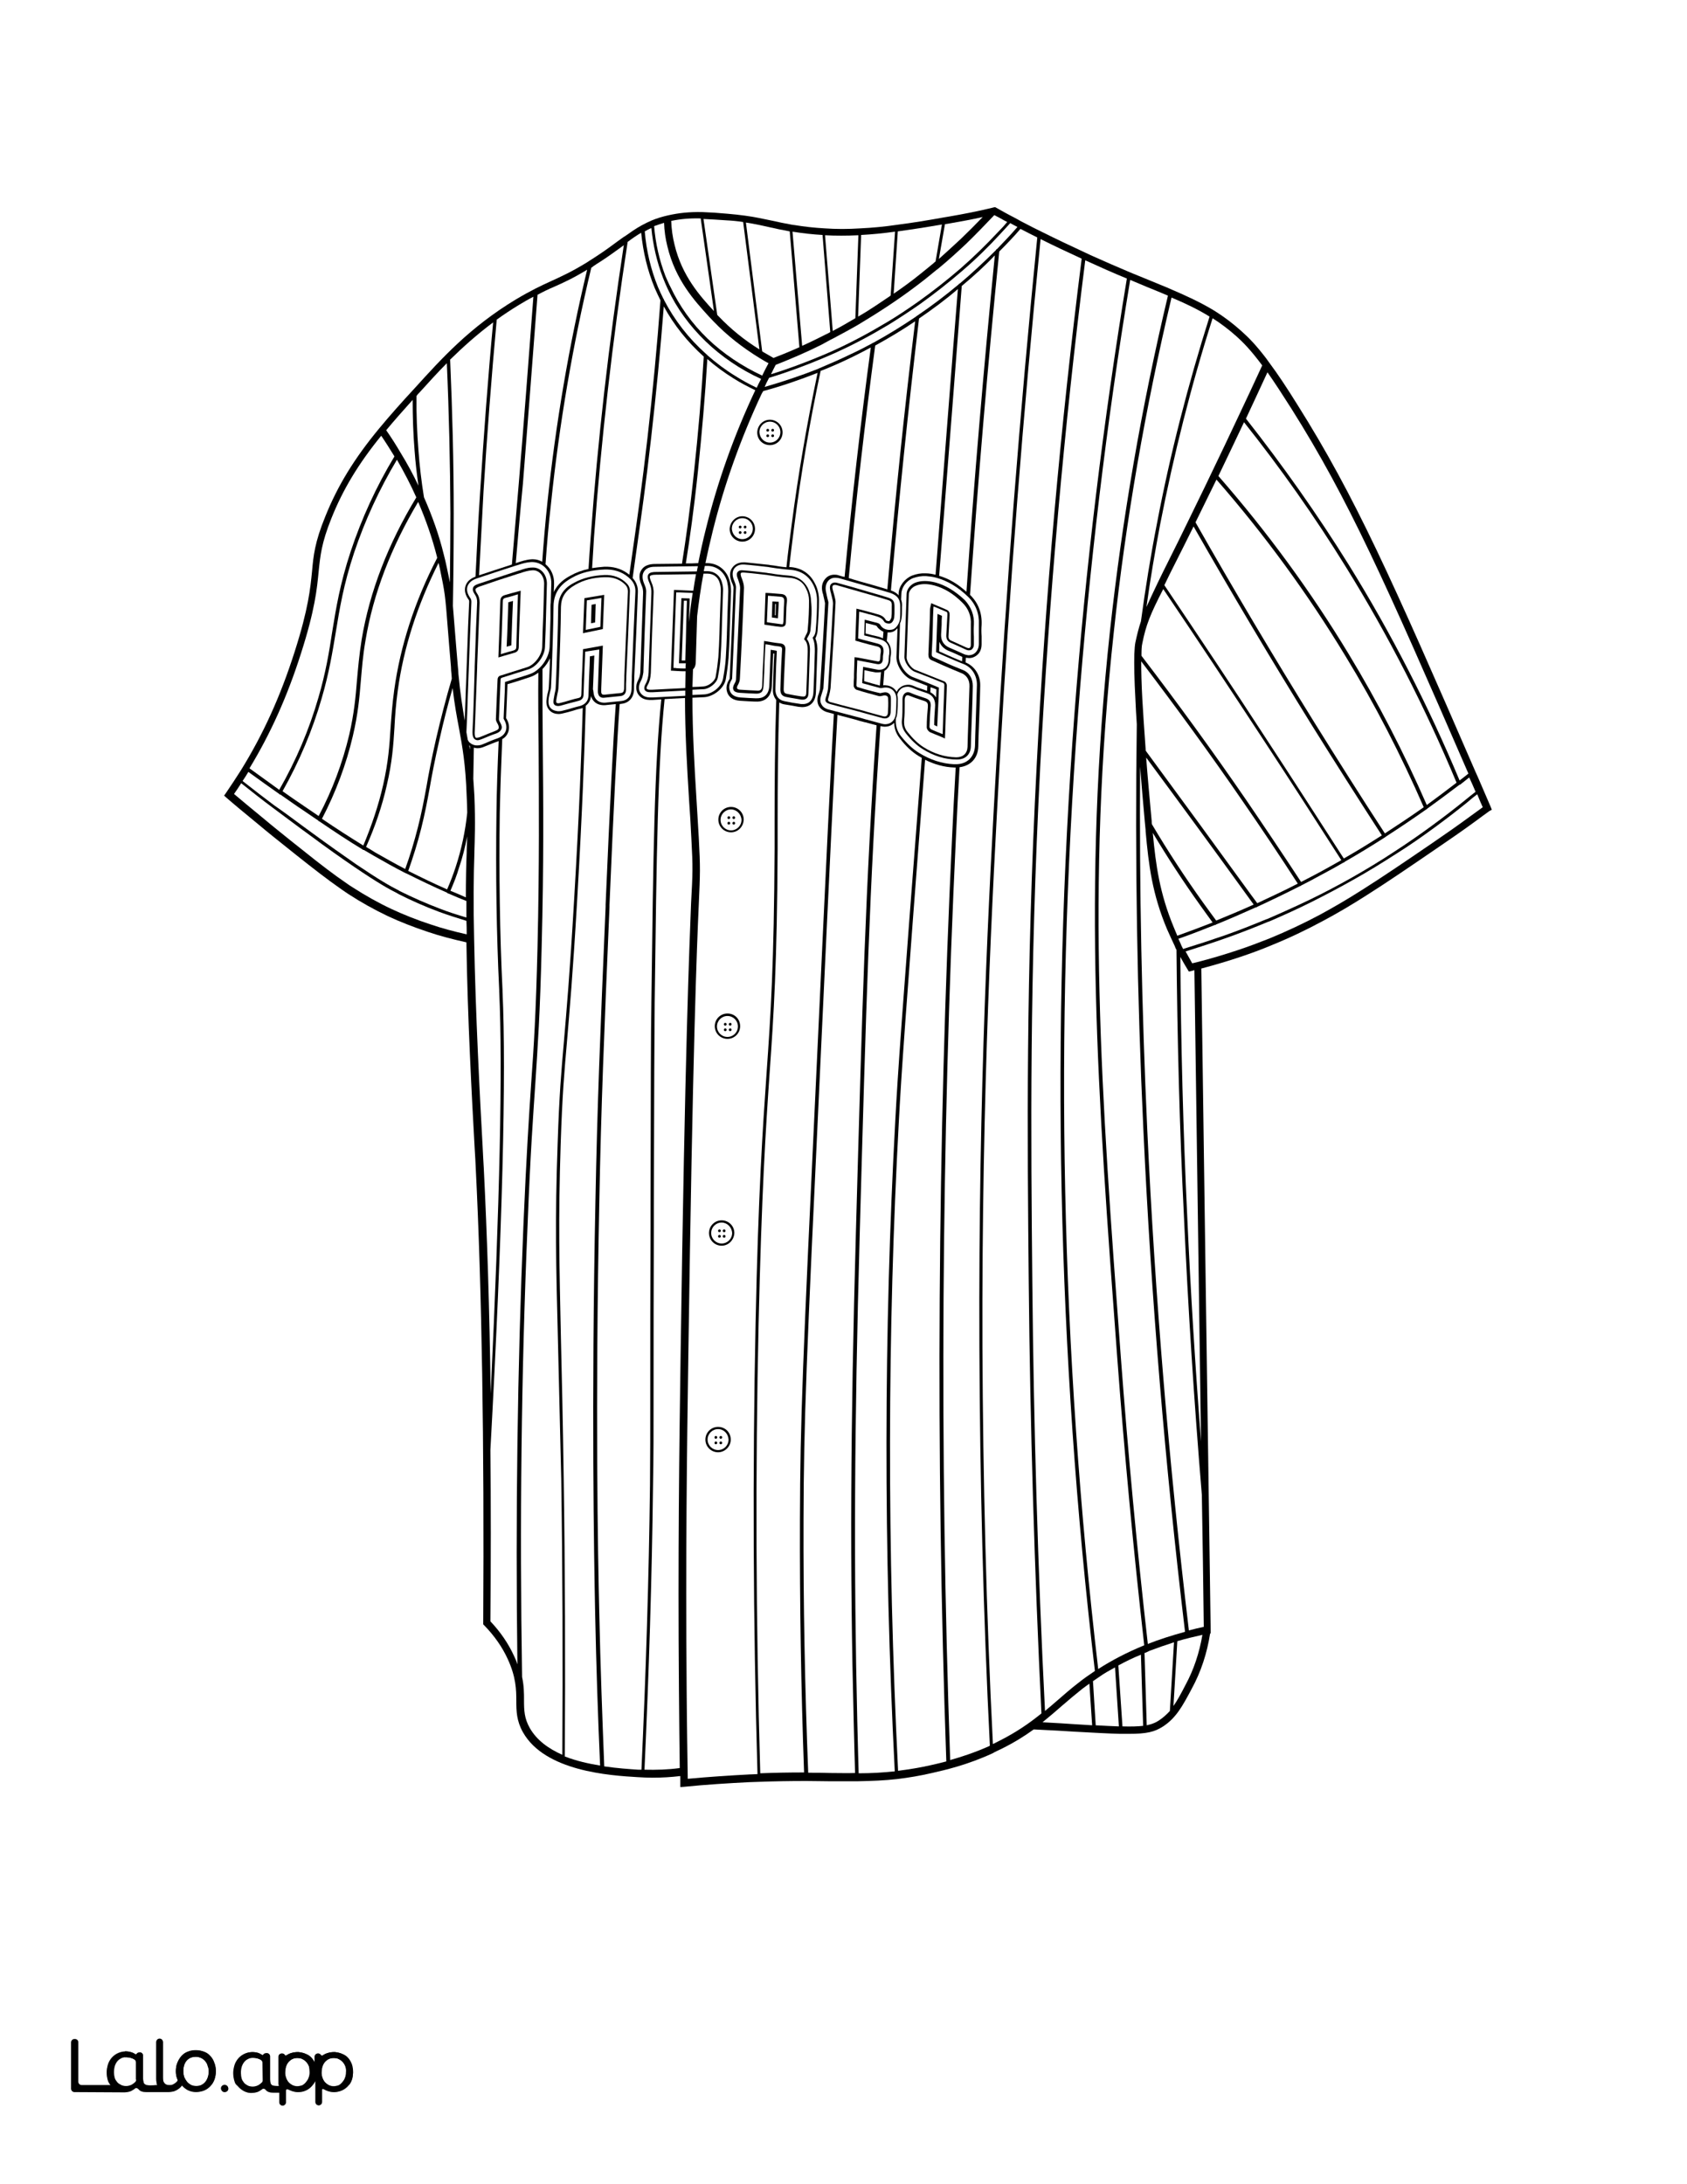 <?xml version="1.0" encoding="utf-8"?>
<!-- Generator: Adobe Illustrator 26.1.0, SVG Export Plug-In . SVG Version: 6.00 Build 0)  -->
<svg version="1.1"  id="Layer_1" data-name="Layer 1" xmlns="http://www.w3.org/2000/svg" xmlns:xlink="http://www.w3.org/1999/xlink" x="0px" y="0px"
	 viewBox="0 0 612 792" style="enable-background:new 0 0 612 792;" xml:space="preserve">
<rect x="0" y="0" width="612" height="792" fill="#808080" stroke="none"/>
<style type="text/css">
	.st0{fill:#FFFFFF;}
	.st1{fill:#010101;}
	.st2{fill:none;}
</style>
<g id="Black">
	<rect x="45.3" y="44.7" width="541.6" height="711.2"/>
</g>
<g id="Color">
	<path class="st0" d="M398.7,608.1c-0.7,0.5-1.5,1-2.2,1.5l1,16c3.3,0.2,6,0.3,8.4,0.4l-1.4-21.4
		C402.5,605.7,400.5,606.8,398.7,608.1z"/>
	<path class="st0" d="M405.7,603.9l1.5,22.1c3.3,0.1,5.7,0,7.5-0.2l-0.8-25.8C411.1,601.1,408.3,602.5,405.7,603.9z"/>
	<path class="st0" d="M392.6,612.4c-2.5,2-4.9,4-7.2,6c-2.3,2-4.6,4-7.2,6.1c5.1,0.3,9.2,0.5,11.6,0.7c2.3,0.1,4.4,0.3,6.4,0.4
		l-1-15.1C394.4,611.1,393.5,611.7,392.6,612.4z"/>
	<path class="st0" d="M417,598.6l-0.6,0.3c-0.4,0.2-0.8,0.4-1.2,0.5l0.8,26.2c1.8-0.4,3.2-0.9,4.5-1.8c1.5-1,2.7-2.1,3.9-3.4
		l1.5-24.9C422.8,596.5,419.9,597.5,417,598.6z"/>
	<path class="st0" d="M402.7,228.5c4.4-40.2,11.4-81,21-121.3c-2.3-1-4.8-2-7.5-3.1c-1.9-0.8-4-1.7-6.2-2.6
		c-8.6,51.9-14.9,104.8-18.9,157.2c-8.7,114.8-6.2,231.3,7.3,346.5c5-3.2,10.4-6,16.2-8.4l0,0l0.5-0.2c-3.9-34.4-7.2-69.5-9.8-104.4
		C398.2,397,392.6,321.8,402.7,228.5z"/>
	<path class="st0" d="M532.2,291c-3.7,3-7.6,6-11.7,9c-4.5,3.3-9.2,6.6-14,9.6c-5,3.2-10,6.3-15,9.1c-5.3,3-10.6,5.8-15.8,8.4
		c-5,2.5-10.1,4.8-15.2,7l-0.6,0.2c-4.8,2-9.9,4-15,5.8c-4.8,1.7-9.7,3.3-14.8,4.9c0.8,1.4,1.6,2.9,2.4,4.3c0.6-0.1,1.2-0.3,1.7-0.4
		c5.1-1.3,10.1-2.8,14.9-4.4c3.9-1.3,7.6-2.7,11.4-4.2c6.3-2.6,12.3-5.4,18.3-8.6c4.8-2.6,9.8-5.5,15.3-9c7.6-4.8,15.4-10.1,25.5-17
		c4.7-3.2,9.4-6.5,13.9-9.8c1.6-1.2,3.1-2.2,4.4-3.2c-0.5-1.1-1.3-2.9-2-4.7C534.8,288.8,533.6,289.8,532.2,291z"/>
	<path class="st0" d="M612,0H0v792h612V0z M77.8,754.1c-0.7,1.8-2,3.2-3.8,3.9c-0.9,0.4-1.9,0.5-2.8,0.5c-1,0-1.9-0.2-2.8-0.6
		c-0.7-0.3-1.9-1.2-2.3-1.8c-0.6,1-2.2,2-3.2,2.2c-0.5,0.1-1.1,0.2-1.6,0.2H53c-1.3,0-2.3-0.3-2.8-1.1c-0.2-0.3-0.8-0.5-1.2-0.2
		c-0.2,0.1-0.3,0.2-0.4,0.3c-0.1,0.1-0.3,0.2-0.5,0.3c-0.4,0.2-0.9,0.4-1.4,0.6c-0.5,0.1-1,0.2-1.5,0.2L27,758.5
		c-0.7,0-1.2-0.6-1.2-1.2v-16.8c0-0.7,0.6-1.2,1.2-1.2h0.2c0.7,0,1.2,0.6,1.2,1.2v14.3c0,0.7,0.6,1.2,1.2,1.2h10.5
		c-0.4-0.4-0.7-0.9-0.9-1.5c-0.3-0.9-0.5-2-0.5-3.1c0-1,0.2-2,0.5-3c0.3-0.9,0.8-1.7,1.4-2.4c1.3-1.4,3.1-2.2,5-2.2
		c0.8,0,1.6,0.2,2.3,0.4c0.4,0.2,0.8,0.3,1.1,0.6c0.2,0.1,0.5,0.1,0.6-0.1l0,0c0.3-0.6,1.3-0.5,1.4-0.5c0.5,0.1,0.9,0.6,0.9,1.1v7.9
		c0,0.7,0,1.8,0.4,2.3c0.1,0.1,0.1,0.1,0.2,0.2c0.7,0.6,3.3,0.4,4.2,0.3c0.1,0,0.2,0,0.4,0c0-0.1,0-0.1-0.1-0.1
		c-0.2-0.6-0.3-1.3-0.3-2.2v-13.3c0-0.7,0.6-1.2,1.2-1.2l0,0c0.7,0,1.2,0.6,1.2,1.2v13c0,1,0.2,1.6,0.6,2c0.4,0.5,1,0.6,1.8,0.6
		c0.3,0,0.7,0,1-0.1c0.9-0.3,1.8-1.1,2-1.6c0,0-0.2-0.5-0.3-0.8c-0.3-0.9-0.4-1.5-0.4-2.6c0-1.2,0.2-2.2,0.6-3.1
		c0.4-0.9,0.9-1.7,1.5-2.4c0.7-0.7,1.4-1.2,2.3-1.5c0.9-0.4,1.9-0.5,2.9-0.5s1.9,0.2,2.8,0.5s1.7,0.8,2.3,1.5
		c0.7,0.7,1.2,1.5,1.5,2.4c0.4,0.9,0.6,2,0.6,3.1C78.3,752.1,78.1,753.2,77.8,754.1z M81.3,758.6c-0.6-0.1-1-0.5-1.1-1.1
		c-0.2-0.9,0.6-1.7,1.5-1.5c0.5,0.1,1,0.5,1.1,1.1C83,758,82.2,758.7,81.3,758.6z M106.2,761.5L106.2,761.5L106.2,761.5z
		 M119.4,761.5L119.4,761.5L119.4,761.5z M127.5,754.6c-0.7,1.7-2.1,3-3.9,3.6c-0.9,0.3-1.8,0.4-2.8,0.4c-0.9,0-1.8-0.3-2.6-0.7
		l-0.8-0.4c-0.2-0.1-0.5,0.1-0.5,0.3v4.4c0,0.7-0.6,1.2-1.2,1.2l0,0c-0.7,0-1.2-0.6-1.2-1.2v-7.6c0-0.1-0.1-0.1-0.1,0
		c-0.4,0.8-1.6,2.8-3.8,3.6c-1.2,0.4-2.3,0.4-2.8,0.4c-0.9,0-1.8-0.3-2.6-0.7l-0.7-0.3c-0.3-0.1-0.7,0.1-0.7,0.4v4.3
		c0,0.7-0.6,1.2-1.2,1.2l0,0c-0.7,0-1.2-0.6-1.2-1.2v-3.5H99c-1.3,0-2.3-0.3-2.8-1.1c-0.2-0.3-0.8-0.5-1.2-0.2
		c-0.2,0.1-0.3,0.2-0.4,0.3s-0.3,0.2-0.5,0.3c-0.4,0.2-0.9,0.4-1.4,0.6c-0.5,0.1-1,0.2-1.5,0.2c-0.3,0-0.5,0-0.6,0
		c-2.4-0.2-4-2-4.4-2.4c-0.1-0.1-0.1-0.2-0.2-0.2l0,0c-0.1-0.1-0.2-0.2-0.3-0.3c0-0.1-0.1-0.1-0.1-0.2c0,0,0-0.1-0.1-0.1
		c-0.2-0.3-0.3-0.6-0.4-0.9c-0.3-0.9-0.5-2-0.5-3.1c0-1,0.2-2,0.5-3c0.3-0.9,0.8-1.7,1.4-2.4c1.3-1.4,3.1-2.2,5-2.2
		c0.8,0,1.6,0.2,2.3,0.4c0.4,0.2,0.8,0.3,1.1,0.6c0.2,0.1,0.5,0.1,0.6-0.1l0,0c0.3-0.6,1.3-0.5,1.4-0.5l0,0c0.5,0.1,0.9,0.6,0.9,1.1
		v7.9c0,0.7,0,1.8,0.4,2.3c0.1,0.1,0.1,0.1,0.2,0.2c0.4,0.4,1.6,0.4,2.6,0.4v-10.6c0-0.7,0.5-1.2,1.2-1.2l0,0c0.4,0,0.8,0.2,1,0.6
		c0.1,0.2,0.4,0.3,0.6,0.1c0.5-0.3,1-0.6,1.6-0.8c0.4-0.1,0.7-0.2,1.1-0.3c0,0,0,0,0.1,0c0.5-0.1,1.1-0.1,1.6-0.1
		c0.9,0.1,1.8,0.3,2.7,0.7c0.8,0.4,1.5,0.9,2.1,1.5c0.4,0.5,0.8,1.1,1.1,1.7v-2.2c0-0.7,0.6-1.2,1.2-1.2l0,0c0.4,0,0.8,0.2,1,0.6
		c0.2,0.2,0.5,0.3,0.7,0.1c0.5-0.3,1-0.6,1.6-0.8c0.4-0.1,0.7-0.2,1.1-0.3c0,0,0,0,0.1,0c0.5-0.1,1.1-0.1,1.6-0.1
		c0.9,0.1,1.8,0.3,2.7,0.7c0.8,0.4,1.5,0.9,2.1,1.5c0.6,0.7,1.1,1.5,1.3,2.3c0.3,0.9,0.4,1.9,0.4,3
		C128.1,752.7,127.9,753.7,127.5,754.6z M540.3,294.1c-1.5,1.1-3.2,2.3-5.2,3.8c-4.5,3.3-9.3,6.6-14,9.8c-9.8,6.7-18,12.3-25.6,17.1
		c-5.5,3.5-10.6,6.5-15.5,9.1c-6.1,3.3-12.2,6.2-18.6,8.8c-3.8,1.6-7.6,3-11.5,4.3c-4.5,1.5-9.2,2.9-14.1,4.2l1.6,114.6
		c0.6,41.8,1.2,83.6,1.8,125.4v1.1H439c-1.1,7.1-3.3,13.9-6.7,20.1c-3.4,6.4-5.7,10.6-10.5,13.7c-3,1.9-5.8,2.6-12.3,2.6
		c-0.9,0-1.8,0-2.8,0h-0.1l0,0c-0.1,0-0.2,0-0.2,0c-4.1-0.1-9.5-0.4-16.8-0.8c-2.9-0.2-8-0.5-14.6-0.8c-3.3,2.4-7,4.7-11.6,7
		c-1.1,0.5-1.9,0.9-2.7,1.3l-0.5,0.3c-9.3,4.3-17.3,6.1-22.1,7.2c-4.3,1-8.5,1.7-12.7,2.2c-4.4,0.5-8.9,0.7-14.5,0.8
		c-3,0-6.2,0-9.6,0c-2.7,0-5.6-0.1-8.8-0.1c-6.2,0-11.6,0.1-17.1,0.3c-1,0-2,0.1-3,0.1h-0.2c-8,0.4-16.1,0.9-24,1.7l-1.4,0.1v-1.4
		c0-0.8,0-1.7,0-2.6c-3.3,0.4-6.7,0.6-10.1,0.6c-1.8,0-3.6-0.1-5.4-0.2c-10.1-0.6-33.6-2.1-41.6-16.3c-2.3-4.1-2.4-7.6-2.4-11.4
		c0-4-0.1-8.6-3.1-15.1c-2-4.4-4.9-8.5-8.5-12.2l-0.4-0.4v-0.5c0.4-65.3-0.5-120.7-2.7-164.7c-0.1-2.1-0.2-4.6-0.4-7.4
		c-1-17.9-2.6-47.7-3-74.7c-4.9-1.1-9.6-2.3-14-3.8c-5.1-1.7-10-3.6-14.5-5.7c-5-2.4-9.7-5-14.3-8c-0.8-0.5-1.6-1.1-2.5-1.7
		c-5.2-3.6-10.8-8-16.1-12.2c-2.8-2.2-5.7-4.6-9-7.2c-1.6-1.3-3.1-2.5-4.5-3.7c-5.6-4.6-9.7-8-12.1-10.1l-0.9-0.8l0.7-1
		c1.8-2.6,3.6-5.4,5.4-8.2c8.1-13.1,14.3-26.7,19.5-43c5-15.6,5.7-23.1,6.3-29.1c0.5-5.7,1-10.6,4.8-19.9c4.5-11.2,10.5-21,19.6-32
		c3.9-4.7,7.9-9.2,12.8-14.5c9.9-10.9,20-22.1,36.7-32.2c5.7-3.4,9.4-5.1,12.9-6.7c3.7-1.7,7.3-3.3,13-6.8l0,0l0.6-0.4
		c0.9-0.6,1.8-1.1,2.8-1.8c3.1-2,5.6-3.9,7.8-5.5c0.9-0.6,1.7-1.3,2.6-1.8c1.7-1.2,3.8-2.7,6-3.9c1.3-0.7,2.5-1.3,3.7-1.8
		c1.7-0.7,3.6-1.3,5.8-1.8c4-0.9,7.8-1.3,12.5-1.2c2.9,0.1,5.9,0.3,9.1,0.6c2.2,0.2,4.3,0.4,6.4,0.7c3.8,0.5,6.7,1.2,9.7,1.8
		c2.2,0.5,4.6,1,7.4,1.5c0.2,0,0.5,0.1,0.8,0.1c3.6,0.6,7.3,1,10.9,1.2c4.2,0.3,8.5,0.3,13.1,0c4.2-0.2,8.6-0.6,13.3-1.3
		c5.5-0.7,11-1.6,17.1-2.7l1.8-0.3c5.2-0.9,10.4-1.9,15.7-3.2c0.1,0,0.3-0.1,0.4-0.1l0.5-0.1l3.4,1.9c1.1,0.6,2.2,1.2,3.2,1.7
		s2,1.1,2.9,1.6l0.8,0.4c2.3,1.2,4.4,2.3,6.5,3.3c5.2,2.6,10.5,5.1,16.1,7.7c0.6,0.3,1.1,0.5,1.7,0.8c4.9,2.2,9.7,4.3,14.7,6.4
		c2.5,1,4.9,2,7.1,2.9c2.8,1.2,5.5,2.2,7.9,3.3c4.9,2.1,10.2,4.5,15.3,7.6c3.5,2.2,6.7,4.6,9.9,7.5c2.6,2.3,5.2,5,8.8,9.7l0,0
		l1.3,1.8c3,4,6.3,9,10.1,15.1c20.9,33.2,34.1,62.9,64.5,132.9c0.3,0.7,0.6,1.3,0.9,2c0.5,1.2,4.2,9.7,4.7,10.9l0.4,1L540.3,294.1z"
		/>
	<path class="st0" d="M425.7,618.6c1.4-2,2.7-4.4,4.3-7.5c3.1-5.7,5.1-11.8,6.2-18.3c-3.1,0.7-6.1,1.4-9.1,2.3L425.7,618.6z"/>
	<path class="st0" d="M426.8,344.4c-0.2-0.3-0.4-0.7-0.5-1l-0.1-0.3c-1-2.1-1.9-4.1-2.8-6.1c-5.4-12.8-6.7-23.3-7.8-35.6V301
		c-0.1-1-0.2-2.1-0.3-3.1c-0.7-7.4-1.2-13.9-1.7-19.9c-0.3,43.9,0.6,88.1,2.6,131.7c2.8,60.4,7.9,121.4,15.1,181.5
		c1.8-0.5,3.6-0.9,5.4-1.3c-0.2-15.9-0.4-31.9-0.7-47.8c-2.8-33.7-5-67.7-6.5-101.1C427.9,409.1,427.1,376.6,426.8,344.4z"/>
	<path class="st0" d="M414.4,233.3c-0.2,0.8-0.3,2.1-0.3,3.9c0,0.2,0,0.4,0,0.6c13.1,17.1,25.9,34.7,38,52.3
		c6.7,9.8,13.4,19.8,19.9,29.7c2.3-1.2,4.5-2.3,6.7-3.5c2.7-1.5,5.3-2.9,7.9-4.4c-9.6-15-19.1-29.7-28.3-43.7
		c-11.8-18-24-36.4-36.3-54.6C417.3,222.7,415.7,226.7,414.4,233.3z"/>
	<path class="st0" d="M333.4,115.5c-3.9,32.6-7.3,65.6-10.2,98.6c1.2,0.4,2.2,1,2.8,1.8v-0.7c0.1-2.7,2.2-5.4,4.9-6.5
		c1.6-0.6,3.2-0.9,5-0.8c1.1,0,2.3,0.2,3.5,0.5c3.4-43.5,6.1-79.2,8.1-103.6C343,108.7,338.2,112.2,333.4,115.5z"/>
	<path class="st0" d="M310.5,446.8c2.3-82.3,3.5-125.9,7.5-183.8c-1.4-0.4-2.8-0.7-4.1-1.1h-0.1c-1.2-0.3-2.4-0.6-3.6-1
		c-2-0.5-4.1-1.1-6.1-1.6l-0.3-0.1c-1.1,18.5-2.6,49.9-6.3,128.9c-5,105.7-5.9,126.8-6,162.6c-0.1,30.8,0.5,61.8,1.7,92.1
		c2.9,0,5.6,0,8.2,0.1c3.1,0,6,0.1,8.8,0c-0.1-3.6-0.3-10-0.5-18.8C308.3,569.5,308.5,518.2,310.5,446.8z"/>
	<path class="st0" d="M318.1,227.1c-0.1-0.2-0.3-0.3-1.6-0.6l-2.4-0.6l-0.1,3.8c1.5,0.4,3,0.8,4.5,1.1c0.7,0.2,1.3,0.4,1.8,0.7
		c0.1-0.8,0.1-1.6,0.2-2.4C319.7,228.7,318.7,228.1,318.1,227.1z"/>
	<path class="st0" d="M290.2,550.8c0.1-35.9,1-56.9,6-162.7c3.7-79.4,5.2-110.7,6.3-129.2l-1.8-0.5c-0.9-0.2-2.7-0.7-3.7-2.5
		c-0.9-1.8-0.3-3.6,0.1-4.6c0.2-0.7,0.4-1.3,0.4-1.8c0.6-9.8,1.3-20.3,1.8-30.7c0-0.3-0.2-0.9-0.3-1.5c-0.1-0.4-0.2-0.9-0.3-1.3
		c0-0.2-0.1-0.3-0.1-0.5c-0.1-0.2-0.1-0.4-0.2-0.6c-0.6-2.4,0.1-3.9,0.8-4.8c0.9-1.2,2.2-1.8,3.8-1.7c0.5,0,1,0.1,1.5,0.3
		c0.6,0.2,1.3,0.4,1.9,0.5c2.6-27.8,5.8-55.7,9.5-83.2c-2.2,1.2-4.4,2.3-6.6,3.4c-3.9,1.9-7.7,3.6-11.6,5.1
		c-3.9,18.3-7.1,37-9.5,55.7c-0.7,5.3-1.3,10.4-1.9,15.4h0.1c4.2,0.2,7.4,2.3,9.2,5.9c1,1.8,1.5,4,1.5,6.1c0,3.3-0.2,6.9-0.5,11.2
		c-0.1,1.1-0.5,2-0.8,2.7c0.7,1.7,0.8,3.5,0.7,4.9c-0.2,4.9-0.3,9.7-0.5,14.6c-0.2,4.9-3.6,5.4-4.9,5.4c-0.1,0-0.1,0-0.2,0
		c-0.4,0-0.7-0.1-1.2-0.1c-1.6-0.3-3.2-0.6-5.2-0.9c-0.7-0.1-1.3-0.4-1.8-0.7c-0.5,15.4-0.6,29.5-0.6,43.5c0,3.2,0,6.4,0,9.6
		c-0.2,41.6-1.4,60-2.9,81.2c-1.4,20.2-2.9,43-4,90.9c-1.2,53.3-1,108.1,0.6,163.1c5.1-0.2,10.2-0.3,15.9-0.3
		C290.6,612.5,290.1,581.6,290.2,550.8z"/>
	<path class="st0" d="M374.5,465.4c0.5,51.7,2,103.8,4.6,155c1.6-1.3,3.2-2.7,4.7-4c2.3-2,4.7-4.1,7.3-6.1c2-1.6,4-3,6.1-4.4
		c-13.6-115.4-16.1-232.2-7.4-347.3c4-52.5,10.4-105.5,19-157.6c-4.9-2-9.6-4.1-14.4-6.3c-0.2-0.1-0.5-0.2-0.7-0.3
		c-7.7,60.8-13.1,122.3-16.3,182.9C373.4,354.1,374,413.3,374.5,465.4z"/>
	<path class="st0" d="M376.1,277.2c3.1-60.7,8.6-122.4,16.3-183.4c-5.2-2.4-10.1-4.7-14.9-7.1c-6.3,62.9-11.3,126.5-14.8,189.1
		c-2.6,47.3-6.6,118.9-6.3,212.7c0.2,47.9,1.4,96.4,3.8,143.9c0.6-0.3,1.2-0.6,2-1c6.6-3.3,11.4-6.7,15.6-10.1
		c-2.5-51.5-4.1-104-4.6-156.1C372.7,413.3,372.1,354.1,376.1,277.2z"/>
	<path class="st0" d="M349.1,98.2c-5,4.3-10.2,8.4-15.4,12.1c-3.7,2.6-7.4,5-11.1,7.3c-1.5,0.9-3.1,1.8-4.8,2.8
		c-6.3,3.6-12.8,6.8-19.3,9.5c-6.4,2.7-12.9,5.1-19.5,7.1c-0.1,0.1-0.1,0.3-0.2,0.4c-0.5,0.9-1,1.9-1.4,2.9
		c6.6-1.9,13.2-4.1,19.5-6.6c0.1-0.1,0.3-0.2,0.4-0.2c3.8-1.6,7.7-3.3,11.6-5.2c2.6-1.2,5.1-2.5,7.5-3.8c0.1-0.1,0.2-0.2,0.4-0.2
		c5.3-2.9,10.5-6.1,15.5-9.5c0.1-0.1,0.2-0.2,0.4-0.3c5.2-3.5,10.2-7.3,15.1-11.4c0.1-0.2,0.2-0.3,0.4-0.3
		c4.5-3.8,8.9-7.9,13.1-12.1c0.1-0.2,0.2-0.4,0.4-0.4c2.5-2.6,5-5.2,7.4-8c-0.9-0.5-1.8-0.9-2.6-1.4c-1.1,1.2-2.3,2.5-3.5,3.8
		C358.6,89.5,354,94,349.1,98.2z"/>
	<path class="st0" d="M316.5,212.1c2,0.6,3.8,1.1,5.4,1.6c2.8-32.5,6.2-65.1,10.1-97.2c-4.7,3.2-9.6,6.1-14.5,8.8
		c-3.7,27.8-7,56.1-9.6,84.3C310.7,210.5,313.6,211.3,316.5,212.1z"/>
	<path class="st0" d="M324.8,406.1c0.9-16.9,2.2-35.7,9.6-131.3c-0.4-0.2-0.8-0.5-1.2-0.7c-2.4-1.5-4.6-3.5-6.7-6.3
		c-1.4-1.7-2.1-3.6-2.1-5.7c-0.9,0.9-2,1.4-3.4,1.4c-0.1,0-0.1,0-0.2,0c-0.4,0-0.9-0.1-1.3-0.2h-0.1c-4,57.8-5.2,101.4-7.5,183.5
		c-2,71.4-2.2,122.7-0.9,177.3c0.2,8.8,0.4,15.2,0.5,18.9c5,0,9.1-0.3,13.1-0.7C320.5,562.2,320.6,482.7,324.8,406.1z"/>
	<path class="st0" d="M340.8,232.7c0,1.2-0.1,2.4-0.1,3.5c1,0.4,2,0.9,2.9,1.3c1.8,0.8,3.6,1.6,5.4,2.3c0-0.5,0.1-1.1,0.1-1.6
		c-1.7-0.8-3.4-1.6-5.2-2.3C342.4,235.2,341.3,234.1,340.8,232.7z"/>
	<path class="st0" d="M317.9,110.7c1.5-1,3.1-2.1,4.9-3.3c0.1-0.1,0.2-0.2,0.3-0.2l1.6-23.2c-4.3,0.6-8.4,1-12.3,1.2l-1.1,29.6
		C313.6,113.5,315.8,112.1,317.9,110.7z"/>
	<path class="st0" d="M333.8,99.4c1.6-1.3,3-2.4,4.3-3.5c0.3-0.2,0.5-0.4,0.7-0.6s0.4-0.3,0.6-0.5l2.3-13.4c-5.7,1-10.9,1.8-16,2.5
		l-1.5,22.6C327.4,104.3,330.6,102,333.8,99.4z"/>
	<path class="st0" d="M310.1,115.5c0.1,0,0.1-0.1,0.2-0.1l1.1-30.1c-4.3,0.2-8.3,0.2-12.1,0l2.8,34.7
		C304.8,118.6,307.4,117.1,310.1,115.5z"/>
	<path class="st0" d="M296.9,122.6l2.4-1.2c0.6-0.3,1.3-0.6,1.9-1l0,0l-2.8-35.2c-3.6-0.2-7.2-0.6-10.9-1.2l3.5,41.4
		C293,124.5,294.9,123.6,296.9,122.6z"/>
	<path class="st0" d="M339.6,252.9c0-1,0.1-1.9,0.1-2.9c-0.7-0.3-1.4-0.6-2.1-0.8c0,0.6-0.1,1.2-0.1,1.8
		C338.4,251.5,339.1,252.1,339.6,252.9z"/>
	<path class="st0" d="M326.2,249.6c0.9-0.9,2.1-1.3,3.4-1.3c0.7,0,1.3,0.2,2,0.5c1.1,0.5,2.1,0.8,3.3,1.2c0.5,0.2,0.9,0.3,1.4,0.5
		c0-0.6,0.1-1.2,0.1-1.8c-1.8-0.7-3.7-1.5-5.6-2.2c-3-1.1-5.7-5.2-5.6-8.3l0.4-10.4c-0.4,0.4-0.8,0.8-1.3,1.1
		c-0.6,0.3-1.3,0.5-2.1,0.4c-0.1,0-0.2,0-0.2,0c-0.1,1-0.2,2-0.3,3.1c1.2,1.2,1.7,2.8,1.5,5l-0.1,0.5c-0.1,0.4-0.1,0.8-0.1,1.2
		c0,1.9-0.8,3-1.4,3.6c-0.2,0.2-0.5,0.4-0.8,0.6c-0.1,1.7-0.3,3.5-0.4,5.2c0.3,0,0.6-0.1,0.9,0c1.8,0.1,3.2,1,4,2.4
		C325.5,250.4,325.8,249.9,326.2,249.6z"/>
	<path class="st0" d="M348.9,103.7c-1.9,24.5-4.7,60.8-8.2,105.1c3.5,1,6.7,2.9,9.9,5.8c2.8-40.8,6.3-81.5,10.3-122
		C357.2,96.5,353.1,100.2,348.9,103.7z"/>
	<path class="st0" d="M348.7,86.5c2.6-2.5,5.2-5.1,7.8-7.8c-4,0.9-7.9,1.6-11.9,2.3l-1.8,0.3l-2.2,12.6
		C343.3,91.5,346,89,348.7,86.5z"/>
	<path class="st0" d="M350.5,88.4c-3.3,3.1-6.6,6.1-10,8.9c-0.2,0.2-0.5,0.4-0.8,0.6c-1.3,1.1-2.7,2.2-4.3,3.5
		c-3.7,2.9-7.4,5.6-11.1,8.1c-1.8,1.2-3.4,2.3-5,3.3c-2.6,1.7-5.3,3.3-7.9,4.9c-3.1,1.8-6.1,3.4-9.1,5c-0.4,0.2-0.8,0.4-1.2,0.6l0,0
		L298,125c-5.4,2.7-11,5.1-16.6,7.3c-0.6,1.1-1.1,2.2-1.7,3.4c6.2-1.9,12.3-4.2,18.3-6.7c6.5-2.7,12.9-5.9,19.2-9.5
		c1.7-1,3.3-1.9,4.8-2.8c3.7-2.2,7.4-4.7,11.1-7.3c5.2-3.7,10.3-7.7,15.3-12c4.8-4.2,9.4-8.7,13.7-13.3c1.2-1.2,2.3-2.4,3.3-3.6
		c-0.8-0.4-1.6-0.8-2.4-1.3l-2.3-1.2C357.3,81.6,353.9,85.1,350.5,88.4z"/>
	<path class="st0" d="M406.6,492c2.6,34.8,5.9,69.8,9.8,104.1c4.3-1.7,8.8-3.1,13.5-4.4c-7.2-60.1-12.3-121.3-15.1-181.8
		c-2.3-48.9-3.1-98.4-2.4-147.3c-0.2-3.2-0.4-6.2-0.5-9c-0.4-7.1-0.5-12.6-0.4-16.4c0.1-2,0.2-3.4,0.4-4.3c0.6-2.8,1.2-5.2,2-7.6
		c1.6-11.8,3.5-23.7,5.8-35.4c4.8-25.3,11.3-50.5,19.1-75.1c-4.5-2.8-9.3-5-13.8-6.9c-9.5,40.1-16.6,80.8-20.9,120.9
		C393.9,321.9,399.5,396.9,406.6,492z"/>
	<path class="st0" d="M430.7,441.1c1.2,27,2.9,54.3,5,81.6c-0.3-19-0.5-37.9-0.8-56.9l-1.6-114c-0.4,0.1-0.7,0.2-1.1,0.3l-0.9,0.2
		l-0.5-0.8c-0.9-1.5-1.8-3-2.6-4.5C428.4,378.3,429.2,409.9,430.7,441.1z"/>
	<path class="st0" d="M94.8,747c-0.4-0.2-0.7-0.4-1.1-0.5c-0.6-0.2-1.3-0.3-1.9-0.3s-1.3,0.1-1.8,0.4c-0.6,0.3-1,0.6-1.4,1.1
		s-0.7,1.1-0.9,1.7c-0.2,0.7-0.3,1.4-0.3,2.2c0,0.7,0.1,1.5,0.3,2.2c0.2,0.6,0.5,1,0.9,1.5s0.9,0.7,1.4,1c0.6,0.3,1.3,0.4,1.9,0.4
		c0.7,0,1.3-0.2,2-0.5c0.5-0.3,0.9-0.6,1.3-1c0.2-0.2,0.3-0.5,0.3-0.8v-6.3C95.4,747.6,95.2,747.2,94.8,747z"/>
	<path class="st0" d="M124.5,747.9c-0.4-0.5-0.8-0.9-1.4-1.2c-0.2-0.1-0.4-0.2-0.6-0.3c-0.4-0.1-0.7-0.2-1.1-0.2
		c-0.8,0-1.5,0.1-2.1,0.3c-0.5,0.2-0.9,0.5-1.3,0.9c-0.8,0.9-1.3,2.1-1.4,3.6c0,0.7,0,1.4,0.2,2s0.5,1.2,0.8,1.7
		c0.4,0.5,0.8,0.9,1.4,1.2c0.5,0.3,1.2,0.5,1.8,0.5c0.6,0.1,1.3-0.1,1.9-0.3s1-0.5,1.4-1s0.8-1,1-1.6c0.3-0.7,0.4-1.4,0.4-2.1
		c0.1-0.7,0-1.3-0.2-2C125.2,749,124.9,748.4,124.5,747.9z"/>
	<path class="st0" d="M529.4,284.6C529.4,284.6,529.3,284.6,529.4,284.6c-3.8,2.9-7.6,5.7-11.6,8.6c-0.1,0.1-0.2,0.2-0.3,0.3h-0.1
		c-5.1,3.6-9.9,6.8-14.7,9.9c0,0.1-0.1,0.1-0.2,0.2c-0.1,0-0.1,0-0.2,0.1c-4.7,3-9.6,6-14.5,8.8c0,0.1-0.1,0.1-0.2,0.2
		s-0.2,0.1-0.3,0.1c-2.7,1.6-5.5,3.1-8.3,4.6c-2.2,1.2-4.6,2.5-7,3.7c0,0.1-0.1,0.1-0.1,0.1c-0.1,0.1-0.2,0.1-0.3,0.1
		c-5.1,2.6-10.3,5.1-15.5,7.5l-0.1,0.1c-0.1,0.1-0.2,0.1-0.4,0.1l0,0c-4.9,2.2-9.7,4.3-14.4,6.2c0,0,0,0-0.1,0.1s-0.3,0.1-0.4,0.1
		l0,0c-4.3,1.7-8.6,3.4-13.2,5c0.3,0.7,0.6,1.3,0.9,2l0.1,0.3c0.2,0.5,0.5,0.9,0.7,1.4c5.2-1.6,10.1-3.2,15-4.9
		c5.1-1.8,10.2-3.8,15-5.8l0.6-0.2c5.1-2.2,10.2-4.5,15.2-6.9c5.2-2.5,10.5-5.3,15.8-8.3c4.9-2.8,9.9-5.8,14.9-9.1
		c4.8-3.1,9.4-6.3,13.9-9.6c4.1-3,8-6,11.7-9c1.5-1.2,2.8-2.3,4-3.2c-0.8-1.9-1.6-3.7-1.8-4.1s-0.3-0.7-0.5-1.1
		c-1.1,0.9-2.3,1.8-3.4,2.7C529.6,284.4,529.5,284.5,529.4,284.6z"/>
	<path class="st0" d="M111.3,747.9c-0.4-0.5-0.8-0.9-1.4-1.2c-0.2-0.1-0.4-0.2-0.6-0.3c-0.4-0.1-0.7-0.2-1.1-0.2
		c-0.8,0-1.5,0.1-2.1,0.3c-0.5,0.2-0.9,0.5-1.3,0.9c-0.8,0.9-1.3,2.1-1.4,3.6c0,0.7,0,1.4,0.2,2s0.5,1.2,0.8,1.7
		c0.4,0.5,0.8,0.9,1.4,1.2c0.5,0.3,1.2,0.5,1.8,0.5c0.6,0.1,1.3-0.1,1.9-0.3s1-0.5,1.4-1s0.8-1,1-1.6c0.3-0.7,0.4-1.4,0.4-2.1
		c0-0.7-0.1-1.3-0.2-2C112,749,111.7,748.4,111.3,747.9z"/>
	<path class="st0" d="M361.5,275.8C365,213,370,149.2,376.3,86.1c-2-1-4-2-6.1-3.1c-2.5,2.9-5.1,5.6-7.7,8.2
		c-4.2,41.3-7.7,83-10.6,124.5c3,2.9,4.4,6.6,4.2,10.9c-0.1,1.3-0.1,2.7,0,4.1c0,1,0,1.9,0,2.9c0,2-0.8,3.2-1.5,3.8
		c-0.9,0.8-2,1.3-3.3,1.2c-0.3,0-0.6-0.1-0.9-0.1c0,0.6-0.1,1.1-0.1,1.7c3.3,1.4,5.4,4.6,5.3,8.5c-0.1,6-0.4,12.1-0.6,18l-0.1,4
		c-0.1,4.2-2.8,7-6.8,7.5c-0.5,8.4-0.9,16.7-1.3,25.1c-5.3,111.1-6,223.8-2.1,334.9c3.9-1.1,8.6-2.6,13.8-4.9l0,0l0.6-0.3
		c-2.4-47.8-3.6-96.4-3.8-144.5C354.9,394.7,358.8,323.2,361.5,275.8z"/>
	<path class="st0" d="M345.4,303.3c0.4-8.3,0.8-16.6,1.3-25c-0.2,0-0.3,0-0.5,0l0,0c-3.6-0.1-7.2-1.1-10.6-2.8
		c-7.3,95-8.6,113.8-9.5,130.7c-4.2,76.5-4.3,155.9-0.3,235.9c3.9-0.5,7.7-1.1,11.7-2c1.7-0.4,3.6-0.8,5.8-1.4
		C339.4,527.4,340.1,414.6,345.4,303.3z"/>
	<path class="st0" d="M48.8,746.8c-0.4-0.2-0.7-0.4-1.1-0.5c-0.6-0.2-1.3-0.3-1.9-0.3c-0.6,0-1.3,0.1-1.8,0.4
		c-0.6,0.3-1,0.6-1.4,1.1s-0.7,1.1-0.9,1.7c-0.2,0.7-0.3,1.4-0.3,2.2c0,0.7,0.1,1.5,0.3,2.2c0.2,0.6,0.5,1,0.9,1.5s0.9,0.7,1.4,1
		c0.6,0.3,1.3,0.4,1.9,0.4c0.7,0,1.3-0.2,2-0.5c0.5-0.3,0.9-0.6,1.3-1c0.2-0.2,0.3-0.5,0.3-0.8l0,0v-6.3
		C49.4,747.4,49.2,747,48.8,746.8z"/>
	<path class="st0" d="M74.4,747.3c-0.4-0.5-0.9-0.9-1.5-1.1c-0.6-0.3-1.2-0.4-1.8-0.4c-1.5,0-2.6,0.5-3.4,1.4
		c-0.8,1-1.2,2.2-1.2,3.8c0,0.7,0.1,1.4,0.3,2.1c0.2,0.6,0.6,1.2,1,1.7s0.9,0.9,1.5,1.2s1.2,0.4,1.9,0.4c0.7,0,1.3-0.1,1.9-0.4
		c0.6-0.2,1-0.6,1.4-1.1s0.7-1.1,0.9-1.7c0.2-0.7,0.3-1.4,0.3-2.1c0-0.7-0.1-1.4-0.4-2C75.2,748.4,74.8,747.8,74.4,747.3z"/>
	<path class="st0" d="M417.9,298.9c5.8,9.8,12.1,19.4,18.7,28.6c1.5,2,3,4.2,4.6,6.3c4.4-1.8,9-3.7,13.6-5.8l-2.1-2.9
		c-12-16.6-24.4-33.5-36.9-50.4c0.5,6.7,1.2,14.3,2,23C417.8,298.1,417.8,298.6,417.9,298.9z"/>
	<path class="st0" d="M276.8,127.6c1.2,0.7,2.4,1.4,3.8,2.2c3.1-1.2,6.3-2.5,9.4-3.9l-3.5-42c-2.8-0.5-5.1-1-7.3-1.5
		c-2.7-0.6-5.3-1.2-8.6-1.7l5.9,46.7C276.6,127.4,276.7,127.5,276.8,127.6z"/>
	<path class="st0" d="M427.1,339.3c4.5-1.6,8.7-3.2,12.8-4.8c-1.5-2.1-3-4.1-4.4-6.1c-6.1-8.5-11.9-17.4-17.3-26.4
		c1.1,11.8,2.5,21.9,7.6,34.2C426.2,337.1,426.6,338.2,427.1,339.3z"/>
	<path class="st0" d="M489.3,204.8c15.4,24.8,28.9,51.2,40.2,78.2c1.1-0.8,2.2-1.7,3.2-2.5c-30.3-69.7-43.4-99.3-64.2-132.3
		c-3.3-5.2-6.1-9.5-8.7-13.2c-2.7,5.8-5.2,11.3-7.8,16.8C465.3,168.7,477.9,186.5,489.3,204.8z"/>
	<path class="st0" d="M488.2,205.5c-11.2-18.1-23.6-35.7-36.9-52.4c-3.2,6.7-6.2,13.1-9.3,19.5c17.6,20.1,33.5,41.8,47.3,64.6
		c10.6,17.5,20.1,35.9,28.3,54.7c3.7-2.7,7.3-5.4,10.8-8.1C517.1,256.7,503.6,230.3,488.2,205.5z"/>
	<path class="st0" d="M415.9,220.1c1.1-2.5,2.5-5.4,4.2-9c1.2-2.5,2.6-5.3,4.3-8.7c2-4,4.3-8.6,7-14.2c2.7-5.6,5.5-11.2,8.1-16.7
		c3.3-6.8,6.5-13.6,9.9-20.8c2.8-5.9,5.6-11.9,8.5-18.2c-4.4-5.9-7.1-8.5-9.3-10.5c-2.8-2.5-5.7-4.7-8.7-6.6
		c-7.8,24.4-14.1,49.5-19,74.6C419,200,417.3,210,415.9,220.1z"/>
	<path class="st0" d="M433.7,189.4L433.7,189.4c13.8,24.3,28.3,48.7,43.2,72.7c8.3,13.3,16.8,26.8,25.5,40.1c4.6-3,9.3-6.1,14.1-9.5
		c-8.2-18.8-17.7-37.3-28.4-54.8c-13.7-22.6-29.4-44.1-46.8-64C438.8,178.9,436.3,184.2,433.7,189.4z"/>
	<path class="st0" d="M414.4,253.4c0.3,5.2,0.7,11.3,1.2,18.1c0,0.3,0,0.6,0.1,0.8c12.9,17.5,25.7,35,38.1,52.1l2.3,3.1
		c4.9-2.3,9.9-4.6,14.7-7.1c-6.4-9.9-13.1-19.9-19.8-29.6c-11.8-17.2-24.3-34.3-37-51C414,243.4,414.1,247.9,414.4,253.4z"/>
	<path class="st0" d="M426.7,203.5c-1.7,3.3-3.1,6.2-4.3,8.7c12.4,18.4,24.8,37,36.7,55.3c9.2,14,18.7,28.8,28.4,43.8
		c4.7-2.7,9.3-5.5,13.8-8.4c-8.6-13.3-17.2-26.8-25.5-40.1c-14.7-23.7-29.1-47.9-42.8-71.9C430.6,195.8,428.5,199.9,426.7,203.5z"/>
	<path class="st0" d="M317.6,243.8c-1.3-0.2-2.7-0.5-4-0.8l-0.1,3c0,0.4,0,0.7,0,1c2,0.6,3.9,1.1,5.7,1.6c0.1-1.6,0.3-3.3,0.4-4.9
		c-0.4,0.1-0.7,0.1-1.1,0.1C318.1,243.8,317.8,243.8,317.6,243.8z"/>
	<path class="st0" d="M170.5,271.8c0-0.4,0-0.9,0-1.3c-0.1-0.1-0.2-0.1-0.3-0.2C170.3,270.7,170.4,271.2,170.5,271.8z"/>
	<path class="st0" d="M181.1,359.5V359c-1-20.6-1.3-42.2-1-64c0.1-8.7,0.4-17.3,0.8-26.3c-0.1,0-0.2,0.1-0.2,0.1
		c-1.5,0.5-2.9,1.1-4.4,1.7l-0.5,0.2c-0.9,0.4-1.7,0.6-2.5,0.6c-0.1,0-0.1,0-0.2,0c-0.4,0-0.8-0.1-1.2-0.2
		c-0.1,3.8-0.1,7.5-0.2,11.3c0.1,1.9,0.3,4,0.4,6.2c0.4,9.6,0.1,16.7,0,20.1v0.5c-0.3,8.5-0.4,19-0.1,31.2
		c0.5,27.3,2.1,57.6,3.1,75.7c0.1,2.8,0.3,5.2,0.4,7.4c1.2,24,2.1,51.3,2.5,81.8C181.3,435.9,182.4,386.9,181.1,359.5z"/>
	<path class="st0" d="M166.5,264c-0.8-4.2-1.6-8.5-2.3-14.5c-1.8,6.2-3.4,12.5-4.8,18.8c-1.7,7.4-2.7,12.7-3.5,17.3
		c-0.9,4.9-1.7,9.2-3.1,14.8c-1.3,5.2-2.9,10.3-4.7,15.4c4.6,2.3,9.3,4.6,14.1,6.7c1.2-2.7,2.2-5.4,3.1-8.1c2.1-6.4,3.5-13,4.2-19.7
		c0-1.9-0.1-3.9-0.2-6C168.9,276.9,167.7,270.6,166.5,264z"/>
	<path class="st0" d="M281.1,223.1h0.3v-0.7c0-1.1,0.1-2.2,0.1-3.4c-0.1,0-0.2,0-0.3,0L281.1,223.1z"/>
	<path class="st0" d="M274.1,480c1-47.9,2.6-70.8,4-91c1.5-21.2,2.7-39.5,2.9-81.1c0-3.2,0-6.4,0-9.6c0-14.3,0.1-28.8,0.6-44.5
		c-0.8-1-1.3-2.3-1.2-3.9l0.1-3.3c0.1-3.2,0.2-6.4,0.4-9.6c-0.1,0-0.3,0-0.4-0.1l-0.5,11.8c-0.2,5.4-4.2,5.8-5.8,5.7h-0.3
		c-0.7,0-1.5-0.1-2.2-0.1c-1.2-0.1-2.3-0.1-3.3-0.2c-2.7-0.2-3.9-1.5-4.4-2.6s-0.9-2.9,0.6-5.2c0.1-0.1,0.1-0.2,0.1-0.2
		c0.5-10.8,1-22,1.4-33c0-0.4-0.3-1.3-0.6-1.9l-0.2-0.5c-0.9-2.4-0.3-4,0.4-4.9c0.5-0.7,1.7-1.9,4.1-1.9c0.1,0,0.2,0,0.4,0
		c2.9,0.3,5.8,0.6,8.7,0.9l0.5,0.1c0.9,0.1,1.8,0.2,2.8,0.4c1.1,0.2,2.1,0.3,3.1,0.4c0.5-5,1.2-10.1,1.9-15.5
		c2.4-18.5,5.6-36.9,9.4-55c-6.4,2.5-13,4.8-19.7,6.6c-0.1,0.1-0.1,0.2-0.2,0.3l-0.4,0.7c-7.5,16-13.5,32.7-17.7,49.6
		c-1,4-1.9,8-2.7,11.8c0.2,0,0.3,0,0.5,0c0.1,0,0.3,0,0.4,0c3.7,0.1,6.7,2.5,7.8,6.1c0.4,1.3,0.6,2.7,0.6,4.1
		c-0.1,2.8-0.2,5.7-0.3,8.4l-0.1,3.6c0,1.1-0.1,2.1-0.1,3.2v0.4c-0.1,2.7-0.2,5.7-0.4,8.6c-0.2,2.3-0.5,4.8-1,7.7
		c-0.7,3.5-4.6,6.3-7.8,6.5c-1.4,0.1-2.9,0.1-4.3,0.2c0,12.3,0.7,24.5,1.5,37.4c0.3,4.4,0.5,8.8,0.8,13.4c0.6,11,0.5,12.8,0,24.1
		c-0.7,15.6-2.2,52.2-3.8,164.1c-0.5,34.2-1,71.6-0.6,120.8c0.1,14,0.3,25,0.4,32.2c7.5-0.7,15.1-1.2,22.7-1.6h0.2
		c0.8,0,1.6-0.1,2.4-0.1C273.2,588.2,273,533.3,274.1,480z M279.3,152.2c2.5,0,4.6,2,4.6,4.6c0,2.5-2,4.6-4.6,4.6s-4.6-2-4.6-4.6
		C274.8,154.2,276.8,152.2,279.3,152.2z M269.3,187.2c2.5,0,4.6,2,4.6,4.6c0,2.5-2,4.6-4.6,4.6c-2.5,0-4.6-2-4.6-4.6
		C264.8,189.3,266.8,187.2,269.3,187.2z M260.5,526.6c-2.5,0-4.6-2-4.6-4.6c0-2.5,2-4.6,4.6-4.6s4.6,2,4.6,4.6
		C265.1,524.5,263,526.6,260.5,526.6z M261.8,451.7c-2.5,0-4.6-2-4.6-4.6c0-2.5,2-4.6,4.6-4.6c2.5,0,4.6,2,4.6,4.6
		C266.3,449.6,264.3,451.7,261.8,451.7z M263.9,376.7c-2.5,0-4.6-2-4.6-4.6c0-2.5,2-4.6,4.6-4.6s4.6,2,4.6,4.6
		S266.4,376.7,263.9,376.7z M265.2,301.8c-2.5,0-4.6-2-4.6-4.6c0-2.5,2-4.6,4.6-4.6c2.5,0,4.6,2,4.6,4.6
		C269.7,299.8,267.7,301.8,265.2,301.8z"/>
	<path class="st0" d="M109.5,299.3l3.7,2.7c6,4.4,11.4,8.2,16,11.4c8.3,5.6,12.3,7.9,15.5,9.5l0,0l0.1,0.1c4.8,2.4,9.8,4.6,14.8,6.5
		c3.1,1.2,6.2,2.2,9.6,3.2c0-2.1,0-4.1,0-6c-2.1-0.8-4.2-1.7-6.5-2.7l0,0c-0.1,0-0.2,0-0.3-0.1c-0.1,0-0.2-0.1-0.2-0.2
		c-5-2.2-10-4.6-14.8-7c-0.2,0-0.3-0.1-0.4-0.2h-0.1c-3.7-1.9-7.3-3.9-11.3-6.2c-1.2-0.7-2.4-1.4-3.6-2.1c-0.1,0-0.1,0-0.2,0
		c-0.1,0-0.2-0.1-0.3-0.2c-5.3-3.2-10.1-6.4-15.7-10.2c-0.2,0-0.3-0.1-0.4-0.3l0,0c-1.6-1.1-3.3-2.2-5-3.4c-2.9-1.9-5.8-4-8.7-6
		c-0.1,0-0.1,0-0.2,0c-0.1-0.1-0.2-0.1-0.2-0.2c-3.6-2.5-7.3-5.2-11.2-8c-0.2,0.3-0.3,0.5-0.5,0.8c-0.5,0.9-1.1,1.7-1.6,2.5
		c4.1,3.2,7.8,6.1,11.3,8.7C102.9,294.4,106.3,296.9,109.5,299.3z"/>
	<path class="st0" d="M153.8,180.3c3,6.8,5.5,13.8,7.2,20.8c0.4,1.4,0.7,2.9,1.1,4.7c0.5,2.2,0.8,3.9,1.1,5.4
		c0.1-8.3,0.2-16.7,0.2-25c-0.1-18.1-0.5-36.4-1.3-54.5c-3.5,3.5-6.7,7.1-9.9,10.6c-0.4,0.4-0.8,0.8-1.1,1.3
		c-0.1,6.6,0.2,13.2,0.7,19.7C152.2,168.9,152.9,174.7,153.8,180.3z"/>
	<path class="st0" d="M159.2,330.6c-5.1-1.9-10.1-4.1-14.8-6.5l-0.1-0.1c-3.2-1.6-7.3-3.9-15.7-9.6c-4.7-3.2-10.1-7-16-11.4
		l-3.7-2.7c-3.2-2.4-6.6-4.9-10.2-7.6c-3.5-2.6-7.2-5.5-11.2-8.7c-0.8,1.3-1.7,2.6-2.6,3.9c2.5,2.1,6.3,5.3,11.2,9.3
		c1.4,1.2,2.9,2.4,4.5,3.7c3.2,2.6,6.2,5,9,7.2c7.2,5.8,11.9,9.3,16,12.1c0.8,0.6,1.6,1.1,2.4,1.6c4.5,2.9,9.1,5.5,14,7.8
		c4.5,2.1,9.3,4,14.2,5.6c4.1,1.4,8.6,2.6,13.1,3.6c0-1.7,0-3.3-0.1-4.9C165.7,332.8,162.4,331.8,159.2,330.6z"/>
	<path class="st0" d="M151.8,176.1c-0.6-4.2-1.1-8.5-1.4-12.7c-0.5-6.1-0.7-12.3-0.7-18.4c-3.5,3.9-6.6,7.4-9.6,11
		c1.9,2.7,3.6,5.4,5.3,8.3C147.8,168.2,149.9,172.1,151.8,176.1z"/>
	<path class="st0" d="M115.5,253c2.7-9.2,3.9-16.6,5-23.8c1.4-8.6,2.8-17.4,6.7-29.2c4-12,9.3-23.6,15.9-34.5
		c-1.6-2.6-3.1-5-4.8-7.5c-8.3,10.2-13.9,19.5-18.1,30c-3.6,9-4,13.5-4.6,19.2c-0.6,6.2-1.3,13.8-6.4,29.7c-5,15.7-11,29-18.7,41.7
		c3.8,2.7,7.3,5.3,10.8,7.8C107.5,275.6,112.2,264.4,115.5,253z"/>
	<path class="st0" d="M265.2,293.5c-2.1,0-3.8,1.7-3.8,3.8c0,2.1,1.7,3.8,3.8,3.8s3.8-1.7,3.8-3.8
		C268.9,295.2,267.2,293.5,265.2,293.5z M264.4,299c-0.3,0-0.5-0.2-0.5-0.5s0.2-0.5,0.5-0.5s0.5,0.2,0.5,0.5S264.6,299,264.4,299z
		 M264.4,297c-0.3,0-0.5-0.2-0.5-0.5s0.2-0.5,0.5-0.5s0.5,0.2,0.5,0.5S264.6,297,264.4,297z M266.2,299c-0.3,0-0.5-0.2-0.5-0.5
		s0.2-0.5,0.5-0.5s0.5,0.2,0.5,0.5S266.4,299,266.2,299z M266.2,297c-0.3,0-0.5-0.2-0.5-0.5s0.2-0.5,0.5-0.5s0.5,0.2,0.5,0.5
		S266.4,297,266.2,297z"/>
	<path class="st0" d="M261.8,443.3c-2.1,0-3.8,1.7-3.8,3.8c0,2.1,1.7,3.8,3.8,3.8s3.8-1.7,3.8-3.8
		C265.5,445,263.8,443.3,261.8,443.3z M261,448.8c-0.3,0-0.5-0.2-0.5-0.5s0.2-0.5,0.5-0.5s0.5,0.2,0.5,0.5S261.2,448.8,261,448.8z
		 M261,446.8c-0.3,0-0.5-0.2-0.5-0.5s0.2-0.5,0.5-0.5s0.5,0.2,0.5,0.5S261.2,446.8,261,446.8z M262.7,448.8c-0.3,0-0.5-0.2-0.5-0.5
		s0.2-0.5,0.5-0.5s0.5,0.2,0.5,0.5S263,448.8,262.7,448.8z M262.7,446.8c-0.3,0-0.5-0.2-0.5-0.5s0.2-0.5,0.5-0.5s0.5,0.2,0.5,0.5
		S263,446.8,262.7,446.8z"/>
	<path class="st0" d="M250.8,303.9c-0.2-4.6-0.5-9-0.8-13.4c-0.8-12.9-1.5-25-1.5-37.4c-1.9,0.1-3.8,0.2-5.8,0.3l-1.6,0.1
		c-2.5,24.4-2.9,55-3.6,110.2v0.4c-0.1,9.5-0.2,30.7-0.3,73.1v7.9c-0.1,24.3-0.1,41-0.1,53c0,23.8,0,29.5-0.2,40.4
		c-0.4,33.8-1.5,68.5-3.1,103.2c4.3,0.1,8.5,0,12.8-0.6c-0.1-7-0.2-16.7-0.3-28.4c-0.4-49.2,0.1-86.7,0.6-120.9
		c1.6-112,3.2-148.5,3.8-164.2C251.3,316.5,251.4,314.8,250.8,303.9z"/>
	<path class="st0" d="M235.9,498.1c0-12,0-28.7,0.1-53v-7.9c0.1-42.4,0.1-63.6,0.3-73.1v-0.4c0.7-55.1,1.1-85.7,3.6-110.1l-3,0.2
		c-0.4,0-0.7,0-1.1,0c0,0,0,0-0.1,0h-0.2c-2.6-0.1-3.7-1.5-4.2-2.4c-0.4-0.8-1-2.6,0.3-5c0.4-0.8,0.6-1.6,0.7-2.7
		c0.3-9.6,0.7-19.3,1-28.7c0-0.9-0.1-1.7-0.4-2.4c-0.5-1.2-1.6-3.6-0.3-5.8s3.9-2.3,5.2-2.3c3.2,0,6.4-0.1,9.6-0.1
		c1.4-8.9,2.9-19.2,4.4-33.6c1.5-13.8,2.7-27.8,3.5-41.5c-5.9-5.3-10.8-11.4-14.5-18.2c-1.2,15.8-2.8,31.9-4.6,47.8
		c-2,17.5-3.6,28.5-5.1,39.2c-0.5,3.8-1.1,7.6-1.6,11.5c1.3,1.4,2,3.2,1.9,5.2c-0.4,10.2-0.8,20.4-1.3,30.6v0.9
		c-0.1,1.3-0.1,2.5-0.1,3.8c-0.1,2.8-1.8,4.8-4.5,5.1l-0.7,0.1c-1,13.9-2.1,35.2-3.7,72.9v0.8c-2,47.3-3,71-3.7,107.1
		c-1.5,73.3-0.5,128.5,0,148.9c0.4,19,1.1,37.6,1.8,55.5c4.8,0.7,9.3,1,12.3,1.2c0.4,0,0.8,0,1.2,0c1.6-34.7,2.7-69.4,3.1-103.2
		C235.9,527.6,235.9,521.9,235.9,498.1z"/>
	<path class="st0" d="M260.8,114.8c4.3,4.5,9.2,8.5,14.7,11.9l-5.9-46.2c-2-0.3-4-0.5-6-0.6c-3.1-0.2-5.8-0.4-8.4-0.5l5,34.8
		C260.3,114.3,260.5,114.5,260.8,114.8z"/>
	<path class="st0" d="M216,435.9c0.7-36.1,1.7-59.9,3.7-107.1V328c1.6-37.4,2.7-58.8,3.7-72.7c-1.3,0.1-2.6,0.3-3.9,0.4
		c-0.3,0-0.5,0-0.8,0c-2.1-0.1-3.7-1.3-4.3-3.3c-0.2,1.8-1,2.8-1.9,3.5c-0.5,17.3-1.2,37.5-3.1,70.1c-1.6,27.5-2.8,40.8-3.7,51.5
		c-1,11.5-1.7,19.1-2.3,37.3c-0.9,27.5-0.5,43.8,0.1,71c0.3,13.1,0.7,29.3,1,50.4c0.5,33,0.6,66.9,0.4,100.7
		c4.1,1.6,8.5,2.6,12.8,3.3c-0.8-17.8-1.4-36.4-1.8-55.3C215.5,564.5,214.5,509.3,216,435.9z"/>
	<path class="st0" d="M202.4,485.8c-0.7-27.2-1.1-43.5-0.1-71.1c0.6-18.2,1.3-25.8,2.3-37.3c0.9-10.7,2.1-24,3.7-51.5
		c1.9-32.1,2.6-52.1,3.1-69.2c-0.2,0.1-0.5,0.2-0.6,0.2c-1,0.2-2,0.5-2.9,0.8c-1.3,0.4-2.5,0.7-3.8,1c-0.4,0.1-0.9,0.2-1.3,0.2
		c-0.1,0-0.1,0-0.2,0c-1,0-2.4-0.3-3.4-1.5c-1.3-1.5-1-3.5-0.8-4.6c0.1-0.7,0.2-1.3,0.4-1.9c0.2-0.7,0.3-1.4,0.3-1.9l0.2-4.3
		c0.1-2,0.2-4,0.2-6c-0.6,1.4-1.6,2.8-2.7,3.9c0,9,0,18.1,0.1,27.9c0.2,19.9,0.4,42.5-0.4,72.9c-0.6,24.6-1.4,35.6-2.3,49.5
		c-0.8,11.9-1.8,25.4-2.8,51.1c-2.3,53.6-2.9,108.7-2,164.1c0.7,3.2,0.7,5.9,0.7,8.4c0,3.7,0.1,6.6,2.1,10.1
		c2.5,4.4,6.8,7.5,11.8,9.7c0.2-33.6,0.1-67.3-0.4-100.1C203.1,515.1,202.7,498.8,202.4,485.8z"/>
	<path class="st0" d="M189.9,443.9c1.1-25.7,2-39.2,2.8-51.1c1-13.9,1.7-24.9,2.3-49.4c0.7-30.4,0.5-52.9,0.4-72.8
		c-0.1-9.4-0.2-18.1-0.1-26.7c-0.9,0.7-2,1.3-3,1.6l-1.8,0.6c-2.1,0.7-4.3,1.4-6.4,2c-0.1,1.8-0.1,3.6-0.2,5.3
		c-0.1,2.3-0.2,4.7-0.3,7c1.1,1.7,1.3,3.4,0.8,5c-0.4,1.1-1.1,2-2.2,2.6c-0.4,9.2-0.7,18-0.9,27c-0.3,21.8,0,43.4,1,64v0.5
		c1.4,30.1,0,86-4.4,166.3c0.2,19.5,0.2,40.2,0,62.1c3.6,3.8,6.5,8,8.6,12.6c0.5,1,0.9,2,1.2,3C187,549.5,187.7,496,189.9,443.9z"/>
	<path class="st0" d="M263.9,368.4c-2.1,0-3.8,1.7-3.8,3.8c0,2.1,1.7,3.8,3.8,3.8s3.8-1.7,3.8-3.8
		C267.7,370.1,266,368.4,263.9,368.4z M263.1,373.9c-0.3,0-0.5-0.2-0.5-0.5s0.2-0.5,0.5-0.5s0.5,0.2,0.5,0.5
		S263.4,373.9,263.1,373.9z M263.1,371.9c-0.3,0-0.5-0.2-0.5-0.5s0.2-0.5,0.5-0.5s0.5,0.2,0.5,0.5S263.4,371.9,263.1,371.9z
		 M264.9,373.9c-0.3,0-0.5-0.2-0.5-0.5s0.2-0.5,0.5-0.5s0.5,0.2,0.5,0.5S265.1,373.9,264.9,373.9z M264.9,371.9
		c-0.3,0-0.5-0.2-0.5-0.5s0.2-0.5,0.5-0.5s0.5,0.2,0.5,0.5S265.1,371.9,264.9,371.9z"/>
	<path class="st0" d="M260.5,518.2c-2.1,0-3.8,1.7-3.8,3.8s1.7,3.8,3.8,3.8s3.8-1.7,3.8-3.8C264.2,519.9,262.6,518.2,260.5,518.2z
		 M259.7,523.7c-0.3,0-0.5-0.2-0.5-0.5s0.2-0.5,0.5-0.5s0.5,0.2,0.5,0.5S259.9,523.7,259.7,523.7z M259.7,521.7
		c-0.3,0-0.5-0.2-0.5-0.5s0.2-0.5,0.5-0.5s0.5,0.2,0.5,0.5S259.9,521.7,259.7,521.7z M261.5,523.7c-0.3,0-0.5-0.2-0.5-0.5
		s0.2-0.5,0.5-0.5s0.5,0.2,0.5,0.5S261.7,523.7,261.5,523.7z M261.5,521.7c-0.3,0-0.5-0.2-0.5-0.5s0.2-0.5,0.5-0.5s0.5,0.2,0.5,0.5
		S261.7,521.7,261.5,521.7z"/>
	<path class="st0" d="M139,284.6c1.9-8.4,2.3-14.4,2.7-20.8c0.3-4.1,0.6-8.4,1.3-13.5c2.2-16,7.4-32.2,15.6-48
		c0-0.2-0.1-0.3-0.1-0.5c-1.7-6.7-4-13.3-6.8-19.8c-9.8,16.4-16.3,33.3-19.1,50.2c-1,5.7-1.3,10.3-1.7,14.7c-0.5,6.1-1,11.9-2.9,20
		c-2.4,10.3-6.2,20.4-11.2,30c5.3,3.6,10,6.6,15,9.7C134.8,299.4,137.3,292.1,139,284.6z"/>
	<path class="st0" d="M279.3,160.5c2.1,0,3.8-1.7,3.8-3.8s-1.7-3.8-3.8-3.8s-3.8,1.7-3.8,3.8C275.6,158.8,277.2,160.5,279.3,160.5z
		 M280.3,155.5c0.3,0,0.5,0.2,0.5,0.5s-0.2,0.5-0.5,0.5s-0.5-0.2-0.5-0.5S280.1,155.5,280.3,155.5z M280.3,157.5
		c0.3,0,0.5,0.2,0.5,0.5s-0.2,0.5-0.5,0.5s-0.5-0.2-0.5-0.5S280.1,157.5,280.3,157.5z M278.5,155.5c0.3,0,0.5,0.2,0.5,0.5
		s-0.2,0.5-0.5,0.5s-0.5-0.2-0.5-0.5S278.3,155.5,278.5,155.5z M278.5,157.5c0.3,0,0.5,0.2,0.5,0.5s-0.2,0.5-0.5,0.5
		s-0.5-0.2-0.5-0.5S278.3,157.5,278.5,157.5z"/>
	<path class="st0" d="M269.3,195.5c2.1,0,3.8-1.7,3.8-3.8s-1.7-3.8-3.8-3.8s-3.8,1.7-3.8,3.8C265.6,193.9,267.3,195.5,269.3,195.5z
		 M270.3,190.6c0.3,0,0.5,0.2,0.5,0.5s-0.2,0.5-0.5,0.5s-0.5-0.2-0.5-0.5S270.1,190.6,270.3,190.6z M270.3,192.6
		c0.3,0,0.5,0.2,0.5,0.5s-0.2,0.5-0.5,0.5s-0.5-0.2-0.5-0.5S270.1,192.6,270.3,192.6z M268.5,190.6c0.3,0,0.5,0.2,0.5,0.5
		s-0.2,0.5-0.5,0.5s-0.5-0.2-0.5-0.5S268.3,190.6,268.5,190.6z M268.5,192.6c0.3,0,0.5,0.2,0.5,0.5s-0.2,0.5-0.5,0.5
		s-0.5-0.2-0.5-0.5S268.3,192.6,268.5,192.6z"/>
	<path class="st0" d="M163.4,323c2,0.8,3.8,1.6,5.6,2.4c0-6,0.1-11.5,0.3-16.3v-0.5c0-1.3,0.1-3,0.2-5.3c-0.8,3.9-1.7,7.7-3,11.4
		C165.7,317.5,164.6,320.2,163.4,323z"/>
	<path class="st0" d="M187.1,204.2l0.6-0.2c1.5-0.5,3.3-1.1,5.2-1.2c0.2,0,0.4,0,0.6,0c1.2,0,2.3,0.4,3.2,0.9
		c0.5-6.8,1.1-14,1.9-21.6c3-28.4,7.8-56.8,14.4-84.3c-5.1,3.1-8.6,4.7-12,6.2c-1.9,0.8-3.8,1.7-6,2.9c-1.7,22.6-3.5,45.6-5.3,68.5
		C188.6,186.6,187.8,196.1,187.1,204.2z"/>
	<path class="st0" d="M214.8,206c1.4-0.2,2.9-0.4,4.4-0.5c0.4,0,0.8,0,1.2,0c3.1,0.1,5.7,1.1,7.9,2.9c0.5-3.6,1-7.1,1.5-10.6
		c1.5-10.6,3.1-21.6,5.1-39.1c1.9-16.6,3.5-33.4,4.7-49.8c-0.7-1.4-1.4-2.9-2.1-4.5c-2.6-6.3-4.2-13-4.9-20c-1.7,1-3.3,2.1-4.6,3.1
		c-0.1,0.1-0.2,0.1-0.3,0.2c-5.5,35.8-9.6,71.8-12.2,106.9C215.3,198.6,215,202.4,214.8,206z"/>
	<path class="st0" d="M154.7,285.3c0.8-4.7,1.8-9.9,3.5-17.4c1.7-7.3,3.6-14.7,5.7-21.8c0-0.5-0.1-1-0.1-1.5
		c-0.1-0.9-0.2-1.8-0.2-2.8c-0.5-5.5-0.8-9.8-1.1-13.3c-1-13-1.1-13.5-2.9-22.2c-0.2-0.8-0.3-1.5-0.5-2.2
		c-7.7,15.3-12.7,30.8-14.8,46.3c-0.7,5.1-1,9.3-1.2,13.4c-0.4,6.4-0.8,12.5-2.8,21c-1.7,7.6-4.3,15.1-7.5,22.3
		c1.1,0.6,2.2,1.3,3.3,2c3.9,2.2,7.4,4.2,10.9,6c1.8-5,3.3-10,4.6-15.1C153,294.5,153.8,290.2,154.7,285.3z"/>
	<path class="st0" d="M173.8,208.6c3.7-1.2,7.8-2.6,11.9-3.9c0.7-8.3,1.5-17.9,2.5-29.4c1.9-22.6,3.6-45.3,5.3-67.7
		c-1.6,0.8-3.3,1.8-5.3,3c-2.8,1.7-5.5,3.5-8,5.3c-1.9,20.7-3.5,41.6-4.8,62.4C174.9,188.3,174.3,198.4,173.8,208.6z"/>
	<path class="st0" d="M164.3,219.7c0.2,2.2,0.4,4.9,0.7,8.7c0.3,3.4,0.6,7.7,1.1,13.3c0.1,1,0.2,1.9,0.2,2.7
		c0.7,7.3,1.5,12.3,2.3,16.9c0.1-3,0.2-6.1,0.3-8.8l0.6-16.5c0.2-5.9,0.4-11.8,0.7-17.7c0-0.4,0-0.7-0.3-1c-1.2-1.7-1.5-3.4-1-4.9
		s1.7-2.6,3.6-3.3c0.5-10.3,1-20.6,1.7-30.9c1.3-20.4,2.8-41,4.7-61.3c-5.9,4.4-11,9-15.6,13.5c0.8,18.5,1.3,37.3,1.3,55.8
		C164.6,197.3,164.5,208.6,164.3,219.7z"/>
	<path class="st0" d="M197.9,204.6c2,1.6,3.2,4.2,3.1,7.1c0,1-0.1,2-0.1,3c1.4-3.1,4-4.9,6.1-6c2-1.1,4.1-1.9,6.5-2.4
		c0.2-3.7,0.5-7.6,0.8-11.7c2.5-34.7,6.6-70.3,12-105.7c-0.3,0.2-0.5,0.4-0.8,0.6c-2.2,1.6-4.8,3.5-7.9,5.5c-0.8,0.5-1.6,1-2.3,1.5
		l-0.5,0.4c-0.1,0.1-0.2,0.1-0.3,0.2c-6.7,27.9-11.6,56.6-14.6,85.4C199,190.2,198.4,197.5,197.9,204.6z"/>
	<path class="st0" d="M274,141.5c-2.7-1.3-5.4-2.7-7.9-4.3c-3.4-2.1-6.5-4.4-9.5-7c-0.8,13.5-2,27.1-3.4,40.6
		c-1.5,14.3-3,24.7-4.4,33.5c1.5,0,3,0,4.5-0.1c0.8-4,1.7-8.2,2.8-12.5C260.3,174.7,266.3,157.8,274,141.5z"/>
	<path class="st0" d="M243.2,104c3.3,7,7.8,13.3,13.5,18.8c5.6,5.4,12.5,10,19.8,13.4c0.7-1.5,1.5-3,2.3-4.5
		c-1.2-0.6-2.3-1.3-3.3-1.9c-6.2-3.8-11.8-8.2-16.6-13.2c-0.6-0.6-1.2-1.3-1.8-1.9c-5.1-5.6-12.1-13.2-15-25.4
		c-0.7-2.8-1.1-5.6-1.2-8.5c-1.3,0.4-2.5,0.8-3.6,1.2c0.5,6.3,1.9,12.3,4.1,18.1C242,101.4,242.5,102.7,243.2,104z"/>
	<path class="st0" d="M244.7,88.7c2.7,11.4,9.4,18.8,14.3,24.1l-4.8-33.6c-4-0.1-7.3,0.2-10.7,0.9l0,0
		C243.6,83.1,244,85.9,244.7,88.7z"/>
	<path class="st0" d="M240.7,108.4c0.1,0.1,0.2,0.2,0.2,0.4c3.8,7.3,8.9,13.9,15.3,19.6c0.2,0.1,0.3,0.2,0.4,0.4
		c3.2,2.8,6.5,5.3,10.1,7.5c2.5,1.6,5.1,3,7.8,4.3l0.1-0.2c0.5-1.1,1-2,1.5-3c-7.5-3.4-14.4-8.1-20.1-13.6
		c-5.8-5.6-10.5-12-13.8-19.1c-0.6-1.3-1.2-2.7-1.7-4c-2.2-5.7-3.6-11.8-4.2-18c-0.8,0.3-1.5,0.7-2.4,1.2c0.6,7.1,2.2,13.8,4.8,20.2
		C239.3,105.5,240,107,240.7,108.4z"/>
	<path class="st0" d="M248.6,239.5c0-1.5,0.2-6.6,0.2-6.6c0.1-5,0.2-10.1,0.4-15.1h-1.1l-0.8,21.7
		C247.7,239.5,248.2,239.5,248.6,239.5z"/>
	<path class="st0" d="M129.5,246.7c0.4-4.5,0.8-9.1,1.7-14.8c2.9-17.4,9.6-34.7,19.8-51.5v-0.1c-2-4.5-4.4-9.1-7-13.6
		c-6.4,10.7-11.6,22-15.5,33.6c-3.9,11.7-5.3,20.5-6.7,29c-1.2,7.2-2.4,14.7-5.1,23.9c-3.3,11.5-8.1,22.9-14.2,33.7
		c2.8,2,5.6,3.9,8.4,5.8c1.6,1.1,3.2,2.2,4.7,3.2c5-9.4,8.7-19.4,11.1-29.5C128.5,258.5,129,252.8,129.5,246.7z"/>
	<path class="st1" d="M76.2,745.5c-0.7-0.7-1.4-1.2-2.3-1.5c-0.9-0.4-1.8-0.5-2.8-0.5s-1.9,0.2-2.9,0.5c-0.9,0.3-1.6,0.8-2.3,1.5
		c-0.6,0.6-1.1,1.4-1.5,2.4c-0.4,0.9-0.6,2-0.6,3.1s0.1,1.7,0.4,2.6c0.1,0.2,0.3,0.7,0.3,0.8c-0.2,0.6-1.1,1.4-2,1.6
		c-0.3,0.1-0.7,0.1-1,0.1c-0.7,0-1.4-0.1-1.8-0.6c-0.4-0.5-0.6-1-0.6-2v-13c0-0.7-0.6-1.2-1.2-1.2l0,0c-0.7,0-1.2,0.6-1.2,1.2v13.3
		c0,0.9,0.1,1.6,0.3,2.2c0,0.1,0,0.1,0.1,0.1c-0.1,0-0.2,0-0.4,0c-1,0.1-3.5,0.3-4.2-0.3c-0.1-0.1-0.1-0.1-0.2-0.2
		c-0.4-0.5-0.4-1.7-0.4-2.3v-7.9c0-0.5-0.4-1-0.9-1.1c-0.1,0-1-0.1-1.4,0.5l0,0c-0.1,0.2-0.4,0.3-0.6,0.1c-0.4-0.2-0.7-0.4-1.1-0.6
		c-0.7-0.3-1.4-0.4-2.3-0.4c-1.9,0-3.7,0.8-5,2.2c-0.6,0.7-1.1,1.5-1.4,2.4c-0.3,1-0.5,2-0.5,3c0,1.1,0.2,2.2,0.5,3.1
		c0.2,0.5,0.5,1,0.9,1.5H29.6c-0.7,0-1.2-0.6-1.2-1.2v-14.3c0-0.7-0.5-1.2-1.2-1.2H27c-0.7,0-1.2,0.6-1.2,1.2v16.8
		c0,0.7,0.6,1.2,1.2,1.2l18.2,0.1c0.5,0,1-0.1,1.5-0.2c0.5-0.1,1-0.3,1.4-0.6c0.2-0.1,0.3-0.2,0.5-0.3c0.1-0.1,0.3-0.2,0.4-0.3
		c0.3-0.3,0.9-0.1,1.2,0.2c0.6,0.8,1.5,1.1,2.8,1.1h8.2c0.5,0,1.1-0.1,1.6-0.2c1-0.2,2.6-1.2,3.2-2.2c0.4,0.6,1.6,1.5,2.3,1.8
		c0.9,0.4,1.8,0.6,2.8,0.6s1.9-0.2,2.8-0.5c1.8-0.7,3.1-2.1,3.8-3.9c0.4-0.9,0.6-2,0.6-3.1c0-1.2-0.2-2.2-0.6-3.1
		C77.4,747,76.9,746.2,76.2,745.5z M49.4,754.1L49.4,754.1c0,0.3-0.1,0.6-0.3,0.8c-0.4,0.4-0.8,0.7-1.3,1c-0.6,0.3-1.3,0.5-2,0.5
		s-1.4-0.1-1.9-0.4c-0.5-0.3-1-0.5-1.4-1s-0.7-0.9-0.9-1.5c-0.2-0.7-0.3-1.4-0.3-2.2c0-0.7,0.1-1.5,0.3-2.2c0.2-0.6,0.5-1.2,0.9-1.7
		s0.9-0.8,1.4-1.1c0.6-0.3,1.2-0.4,1.8-0.4s1.3,0.1,1.9,0.3c0.4,0.1,0.8,0.3,1.1,0.5s0.6,0.6,0.6,1v6.4H49.4z M75.4,753.2
		c-0.2,0.6-0.5,1.2-0.9,1.7s-0.9,0.8-1.4,1.1c-0.6,0.3-1.3,0.4-1.9,0.4s-1.3-0.1-1.9-0.4c-0.6-0.3-1.1-0.7-1.5-1.2s-0.7-1.1-1-1.7
		c-0.2-0.7-0.3-1.4-0.3-2.1c0-1.6,0.4-2.9,1.2-3.8c0.8-1,2-1.4,3.4-1.4c0.6,0,1.3,0.2,1.8,0.4c0.6,0.3,1.1,0.7,1.5,1.1
		c0.4,0.5,0.8,1.1,1,1.7c0.2,0.7,0.4,1.3,0.4,2C75.8,751.8,75.7,752.5,75.4,753.2z"/>
	<path class="st2" d="M106.2,761.5L106.2,761.5"/>
	<path class="st2" d="M119.4,761.5L119.4,761.5"/>
	<path class="st1" d="M126.4,746.3c-0.6-0.7-1.3-1.2-2.1-1.5c-0.8-0.4-1.8-0.6-2.7-0.7c-0.5,0-1.1,0-1.6,0.1c0,0,0,0-0.1,0
		c-0.4,0.1-0.8,0.2-1.1,0.3c-0.6,0.2-1.1,0.4-1.6,0.8c-0.2,0.2-0.5,0.1-0.7-0.1c-0.2-0.3-0.6-0.6-1-0.6l0,0c-0.7,0-1.2,0.6-1.2,1.2
		v2.2c-0.3-0.6-0.7-1.2-1.1-1.7c-0.6-0.7-1.3-1.2-2.1-1.5c-0.8-0.4-1.8-0.6-2.7-0.7c-0.5,0-1.1,0-1.6,0.1c0,0,0,0-0.1,0
		c-0.4,0.1-0.8,0.2-1.1,0.3c-0.6,0.2-1.1,0.5-1.6,0.8c-0.2,0.1-0.4,0.1-0.6-0.1c-0.2-0.4-0.6-0.6-1-0.6l0,0c-0.7,0-1.2,0.6-1.2,1.2
		v10.6c-1,0-2.2,0-2.6-0.4c-0.1-0.1-0.1-0.1-0.2-0.2c-0.4-0.5-0.4-1.7-0.4-2.3v-7.9c0-0.5-0.4-1-0.9-1.1l0,0c-0.1,0-1-0.1-1.4,0.5
		l0,0c-0.1,0.2-0.4,0.3-0.6,0.1c-0.4-0.2-0.7-0.4-1.1-0.6c-0.7-0.3-1.4-0.4-2.3-0.4c-1.9,0-3.7,0.8-5,2.2c-0.6,0.7-1.1,1.5-1.4,2.4
		c-0.3,1-0.5,2-0.5,3c0,1.1,0.2,2.2,0.5,3.1c0.1,0.3,0.3,0.6,0.4,0.9c0,0,0,0.1,0.1,0.1c0,0.1,0.1,0.1,0.1,0.2
		c0.1,0.1,0.2,0.2,0.3,0.3l0,0c0,0,0.1,0.1,0.2,0.2c0.3,0.4,1.9,2.2,4.4,2.4c0.1,0,0.3,0,0.6,0c0.5,0,1-0.1,1.5-0.2
		c0.5-0.1,1-0.3,1.4-0.6c0.2-0.1,0.3-0.2,0.5-0.3c0.1-0.1,0.3-0.2,0.4-0.3c0.3-0.3,0.9-0.1,1.2,0.2c0.6,0.8,1.5,1.1,2.8,1.1h2.1v3.5
		c0,0.7,0.6,1.2,1.2,1.2l0,0c0.7,0,1.2-0.6,1.2-1.2V758c0-0.3,0.4-0.6,0.7-0.4l0.7,0.3c0.8,0.4,1.7,0.6,2.6,0.7
		c0.4,0,1.6,0.1,2.8-0.4c2.3-0.8,3.4-2.7,3.8-3.6c0-0.1,0.1,0,0.1,0v7.6c0,0.7,0.6,1.2,1.2,1.2l0,0c0.7,0,1.2-0.6,1.2-1.2v-4.4
		c0-0.3,0.3-0.5,0.5-0.3l0.8,0.4c0.8,0.4,1.7,0.6,2.6,0.7c0.9,0.1,1.9-0.1,2.8-0.4c1.7-0.6,3.1-1.9,3.9-3.6c0.4-0.9,0.6-1.9,0.7-3
		c0-1.1-0.1-2.1-0.4-3C127.4,747.8,127,747,126.4,746.3z M95.3,754.3c0,0.3-0.1,0.6-0.3,0.8c-0.4,0.4-0.8,0.7-1.3,1
		c-0.6,0.3-1.3,0.5-2,0.5s-1.4-0.1-1.9-0.4c-0.5-0.3-1-0.5-1.4-1s-0.7-0.9-0.9-1.5c-0.2-0.7-0.3-1.4-0.3-2.2c0-0.7,0.1-1.5,0.3-2.2
		c0.2-0.6,0.5-1.2,0.9-1.7s0.9-0.8,1.4-1.1c0.6-0.3,1.2-0.4,1.8-0.4c0.6,0,1.3,0.1,1.9,0.3c0.4,0.1,0.8,0.3,1.1,0.5
		c0.3,0.2,0.6,0.6,0.6,1L95.3,754.3z M112,753.6c-0.2,0.6-0.5,1.1-1,1.6c-0.4,0.4-0.9,0.8-1.4,1c-0.6,0.2-1.3,0.3-1.9,0.3
		s-1.2-0.2-1.8-0.5c-0.5-0.3-1-0.7-1.4-1.2s-0.7-1.1-0.8-1.7c-0.2-0.7-0.3-1.3-0.2-2c0.1-1.5,0.5-2.7,1.4-3.6
		c0.4-0.4,0.8-0.7,1.3-0.9c0.6-0.3,1.3-0.4,2.1-0.3c0.4,0,0.8,0.1,1.1,0.2c0.2,0.1,0.4,0.2,0.6,0.3c0.5,0.3,1,0.7,1.4,1.2
		s0.7,1.1,0.9,1.7c0.2,0.6,0.3,1.3,0.2,2C112.4,752.3,112.3,753,112,753.6z M125.2,753.6c-0.2,0.6-0.5,1.1-1,1.6
		c-0.4,0.4-0.9,0.8-1.4,1c-0.6,0.2-1.3,0.3-1.9,0.3s-1.2-0.2-1.8-0.5c-0.5-0.3-1-0.7-1.4-1.2s-0.7-1.1-0.8-1.7
		c-0.2-0.7-0.3-1.3-0.2-2c0.1-1.5,0.5-2.7,1.4-3.6c0.4-0.4,0.8-0.7,1.3-0.9c0.6-0.3,1.3-0.4,2.1-0.3c0.4,0,0.8,0.1,1.1,0.2
		c0.2,0.1,0.4,0.2,0.6,0.3c0.5,0.3,1,0.7,1.4,1.2s0.7,1.1,0.9,1.7c0.2,0.6,0.3,1.3,0.2,2C125.6,752.3,125.4,753,125.2,753.6z"/>
	<path class="st1" d="M81.7,756c-0.9-0.1-1.7,0.6-1.5,1.5c0.1,0.5,0.5,1,1.1,1.1c0.9,0.1,1.7-0.6,1.5-1.5
		C82.7,756.5,82.3,756.1,81.7,756z"/>
	<path class="st0" d="M351.2,216.4c-3.7-3.6-7.5-5.8-11.5-6.9c-1.4-0.4-2.6-0.5-3.7-0.6c-1.7-0.1-3.2,0.2-4.7,0.7
		c-2.4,0.9-4.2,3.3-4.3,5.6l-0.1,2.2c0.3,0.8,0.4,1.7,0.3,2.7c0,0.4,0,0.8,0,1.2c0,0.9,0,2-0.2,3.1c-0.1,0.5-0.2,1.1-0.5,1.6
		l-0.4,12.1c-0.1,2.7,2.4,6.4,5,7.4c3.1,1.2,6.2,2.4,9.2,3.7l0.3,0.1v0.3c-0.1,3.1-0.2,6.3-0.4,9.4l-0.2,4.4l-1.1-0.5v-0.3
		c0-2.3,0.2-4.2,0.3-6c0.3-2.7-0.7-4.5-3-5.3c-0.6-0.2-1.2-0.4-1.8-0.6c-1.2-0.4-2.3-0.8-3.4-1.3c-0.6-0.2-1.1-0.4-1.7-0.4
		c-1,0-2,0.3-2.7,1c-0.5,0.5-0.9,1.1-1.1,1.9c0.1,0.4,0.2,0.9,0.2,1.4c0,1.8,0,3.6-0.2,5.3c-0.1,0.7-0.2,1.4-0.5,1.9v0.1
		c-0.2,2.4,0.4,4.5,1.9,6.4c2.1,2.6,4.2,4.6,6.5,6c4,2.5,8.3,3.9,12.6,4.1c0.2,0,0.5,0,0.7,0c0,0,0,0,0.1,0c4,0,6.7-2.6,6.9-6.6
		l0.1-4c0.2-5.9,0.4-12,0.6-18c0.1-3.5-1.8-6.5-4.8-7.7c-2.1-0.8-4.3-1.8-6.4-2.7c-1.2-0.5-2.2-1-3.3-1.5l-0.3-0.1v-0.3
		c0.1-2.8,0.2-5.7,0.3-8.5l0.2-5.1l1.6,0.7v0.3c-0.1,0.9-0.1,1.9-0.1,2.8v0.2c-0.1,1.1-0.1,2.3-0.2,3.4c-0.1,2.2,0.9,3.9,2.9,4.8
		c1.8,0.8,3.5,1.5,5.2,2.3c0.6,0.3,1.2,0.4,1.8,0.5c1,0,1.9-0.3,2.6-1c0.5-0.5,1.2-1.5,1.2-3.1c0-1,0-1.9,0-2.9c0-1.5,0-2.8,0-4.2
		C355.3,222.6,354,219.1,351.2,216.4z M353.3,226.5c-0.1,1.4-0.1,2.9,0,4.3c0,0.9,0,1.9,0,2.8c0,1.2-0.5,1.7-0.9,2
		c-0.4,0.2-1.1,0.4-2.1-0.1c-1.7-0.8-3.5-1.6-5.3-2.4c-1.3-0.5-1.8-1.5-1.7-2.9c0.1-1.2,0.1-2.5,0.2-3.7s0.1-2.5,0.2-3.7
		c0-0.7-0.1-0.9-0.5-1c-1.2-0.5-2.3-1-3.5-1.5l-1-0.4c-0.1,0.3-0.1,0.6-0.1,0.9c-0.1,2.1-0.2,4.3-0.2,6.4c-0.1,3.3-0.2,6.7-0.4,10
		c0,0.6,0.1,0.8,0.6,1.1c1.4,0.6,2.7,1.2,4,1.8c2.1,1,4.4,1.9,6.6,2.8c2.4,0.9,3.7,3.1,3.7,5.8c-0.1,6.1-0.4,12.2-0.6,18.2l-0.1,3.8
		c-0.1,2.9-2,4.7-5,4.7c0,0,0,0-0.1,0c-4.3,0-8.4-1.3-12.4-3.8c-2.1-1.3-4.1-3.2-6-5.6c-1.2-1.5-1.7-3.1-1.5-5
		c0.2-1.8,0.2-3.7,0.2-5.5c0-0.6,0-1.2,0-1.9c0-1.1,0.4-1.9,1-2.3c0.4-0.3,1.1-0.5,2.1,0c1.1,0.5,2.3,0.9,3.5,1.3
		c0.6,0.2,1.2,0.4,1.8,0.6c1.7,0.6,2,1.7,1.8,3.3c-0.2,2.1-0.3,4.4-0.4,7.1c0,0.3,0.4,0.8,0.7,0.9c1,0.5,2.1,0.9,3.3,1.4
		c0.3,0.1,0.5,0.2,0.8,0.3v-0.9c0-1,0.1-1.9,0.1-2.9l0.1-3.4c0.1-3.6,0.3-7.1,0.4-10.7c0-0.1-0.2-0.5-0.3-0.6
		c-3.4-1.4-6.9-2.8-10.4-4.1c-1.9-0.7-3.9-3.6-3.8-5.5l0.8-22.9c0.1-1.6,1.4-3.2,3.1-3.9c2.1-0.8,4.5-0.8,7.3-0.1
		c3.7,1,7.2,3.1,10.7,6.4C352.3,220.1,353.5,223.1,353.3,226.5z"/>
	<path class="st0" d="M339,212.3c-2.7-0.7-4.8-0.7-6.8,0.1c-1.3,0.5-2.4,1.8-2.5,3l-0.8,22.9c-0.1,1.5,1.7,4.1,3.2,4.6
		c3.5,1.4,7.1,2.8,10.5,4.2c0.5,0.2,0.9,0.9,0.9,1.5c-0.1,3.6-0.3,7.1-0.4,10.7l-0.1,3.4c0,0.9-0.1,1.9-0.1,2.9l-0.1,2.2l-0.6-0.3
		c-0.5-0.2-0.9-0.4-1.4-0.6c-1.2-0.5-2.3-0.9-3.4-1.4c-0.6-0.3-1.2-1.1-1.2-1.8c0-2.8,0.2-5.1,0.4-7.2c0.1-1.4-0.1-1.9-1.2-2.3
		c-0.6-0.2-1.2-0.4-1.8-0.6c-1.2-0.4-2.4-0.8-3.6-1.3c-0.3-0.1-0.5-0.2-0.7-0.2s-0.3,0-0.5,0.1c-0.3,0.2-0.6,0.8-0.6,1.5
		c0,0.6,0,1.2,0,1.9c0,1.8,0,3.7-0.2,5.6c-0.1,1.7,0.2,3,1.3,4.3c1.9,2.4,3.7,4.1,5.7,5.4c3.8,2.4,7.7,3.6,11.9,3.7
		c2.5,0,4-1.4,4.1-3.8l0.1-3.8c0.2-5.9,0.4-12.1,0.6-18.1c0.1-2.4-1.1-4.2-3.1-4.9c-2.2-0.9-4.5-1.9-6.6-2.8c-1.3-0.6-2.7-1.2-4-1.8
		c-0.9-0.4-1.2-1-1.2-2c0.1-3.3,0.3-6.6,0.4-10c0.1-2.1,0.2-4.3,0.2-6.4c0-0.4,0.1-0.8,0.2-1.2c0-0.2,0.1-0.3,0.1-0.5l0.1-0.6
		l2.1,0.9c1.2,0.5,2.4,1,3.5,1.5s1.1,1.3,1.1,2c-0.1,1.2-0.1,2.5-0.2,3.7s-0.1,2.5-0.2,3.7c-0.1,1,0.3,1.6,1.2,1.9
		c1.8,0.8,3.5,1.6,5.3,2.4c0.5,0.2,1,0.3,1.2,0.1c0.3-0.2,0.4-0.6,0.4-1.2c0-0.9,0-1.9,0-2.8c0-1.4,0-2.9,0-4.4
		c0.2-3.1-0.9-5.9-3.1-8C345.9,215.3,342.6,213.3,339,212.3z"/>
	<path class="st0" d="M187.3,234.5c0.1-3.3,0.2-6.7,0.3-9.9l0.3-9.1l-1,0.3c-1.2,0.4-2.4,0.7-3.6,1c-0.7,0.2-0.9,0.5-0.9,1.5
		c-0.1,4-0.3,8-0.4,12l-0.3,6.9l1-0.3c1.2-0.4,2.4-0.7,3.5-1C187,235.6,187.3,235.4,187.3,234.5z M185.8,224.9
		c-0.1,2.9-0.2,5.8-0.3,8.8v0.3l-1.7,0.5l0.2-4.4c0.1-3.8,0.3-7.6,0.4-11.4v-0.3l1.7-0.5L185.8,224.9z"/>
	<path class="st0" d="M173,270.3c0.7,0,1.5-0.1,2.3-0.5l0.5-0.2c1.6-0.7,3-1.3,4.5-1.8c1.7-0.6,2.7-1.5,3.2-2.8
		c0.4-1.3,0.2-2.7-0.7-4.2l-0.1-0.2v-0.1c0.1-2.4,0.2-4.8,0.3-7.2c0.1-1.9,0.2-3.8,0.2-5.7v-0.3l0.3-0.1c2.2-0.7,4.5-1.4,6.7-2.1
		l1.8-0.6c3.9-1.2,7.2-5.8,7.4-9.9c0.1-3.5,0.2-7,0.3-10.4v-1.3l0,0c0-1,0-1.9,0-2.9c0-0.5,0-0.9,0.1-1.4c0.1-2.3,0.1-4.7,0.2-7
		c0.1-4.2-2.8-7.6-6.7-7.8c-0.1,0-0.2,0-0.3,0s-0.2,0-0.3,0c-1.8,0.1-3.4,0.6-4.9,1.1l-0.7,0.2c-4.9,1.6-9.9,3.2-14.3,4.7
		c-1.7,0.6-2.7,1.5-3.2,2.8c-0.4,1.3-0.1,2.6,0.9,4.1c0.4,0.5,0.5,0.9,0.5,1.6c-0.2,5.9-0.5,11.8-0.7,17.7l-0.6,16.5
		c-0.1,4-0.3,8.6-0.5,13l0,0c0.2,0.9,0.3,1.9,0.5,2.8c0.2,0.3,0.3,0.6,0.6,0.9C171.1,269.9,172,270.3,173,270.3z M172.2,242.3v-0.5
		l0.2-5.6c0.2-5.9,0.4-11.9,0.7-17.8c0-1.1-0.2-1.9-0.8-2.8c-0.7-1-0.9-1.7-0.7-2.4s0.8-1.1,2-1.5c4.6-1.5,9.4-3.1,14.3-4.7l0.7-0.2
		c1.4-0.5,2.9-1,4.4-1c1.4-0.1,2.7,0.4,3.7,1.4c1.1,1.1,1.7,2.7,1.7,4.4c-0.1,3.7-0.2,7.4-0.3,11c-0.1,4-0.2,8-0.4,12
		c-0.1,3.3-3,7.2-6,8.1l-1.9,0.6c-2.5,0.8-5.1,1.6-7.6,2.4c-0.5,0.2-0.6,0.3-0.6,0.8c-0.1,2.3-0.2,4.5-0.3,6.8
		c-0.1,2.5-0.2,5-0.3,7.5c0,0.4,0.3,0.9,0.4,1.1c0.6,1,0.8,1.8,0.5,2.5s-0.9,1.2-2,1.6c-1.6,0.5-3.1,1.2-4.6,1.8l-0.5,0.2
		c-0.6,0.2-1,0.4-1.5,0.4c-0.4,0-0.7-0.1-1-0.3c-0.6-0.4-0.9-1.3-0.9-2.6c0.2-4.3,0.4-8.7,0.5-13L172.2,242.3L172.2,242.3z"/>
	<path class="st0" d="M174.3,267.2l0.5-0.2c1.5-0.6,3.1-1.3,4.7-1.9c0.8-0.3,1.3-0.6,1.4-1s0-1-0.4-1.7c-0.3-0.5-0.6-1.1-0.6-1.6
		c0.1-2.5,0.2-5,0.3-7.5c0.1-2.3,0.2-4.5,0.3-6.8c0-1.1,0.7-1.5,1.3-1.6c2.5-0.8,5.1-1.6,7.6-2.4l1.9-0.6c2.7-0.9,5.3-4.4,5.4-7.3
		c0.1-4,0.2-8,0.4-12c0.1-3.7,0.2-7.4,0.3-11c0-1.4-0.5-2.8-1.4-3.7c-0.8-0.8-1.8-1.2-3-1.1c-1.4,0.1-2.8,0.5-4.2,1l-0.7,0.2
		c-4.8,1.5-9.6,3.1-14.2,4.7c-0.8,0.3-1.2,0.6-1.4,0.9c-0.1,0.3,0.1,0.9,0.5,1.5c0.7,1,1,2.1,1,3.4c-0.2,5.9-0.5,11.9-0.7,17.8
		l-0.2,5.1l0,0v0.5l-0.4,10.8c-0.2,4.3-0.3,8.7-0.5,13c0,0.9,0.1,1.5,0.4,1.8C173.1,267.6,173.8,267.4,174.3,267.2z M181.1,230.2
		c0.1-4,0.3-8,0.4-12c0-1,0.2-2,1.6-2.4c1.2-0.3,2.3-0.7,3.6-1l2.2-0.6l-0.4,10.4c-0.1,3.3-0.3,6.6-0.3,9.9c0,1.2-0.5,1.9-1.6,2.2
		s-2.3,0.7-3.5,1l-2.3,0.7L181.1,230.2z"/>
	<path class="st0" d="M283.3,216.4c-1.2-0.1-2.4-0.2-3.6-0.3c-0.4,0-0.7-0.1-1.1-0.1l-0.4,9.6l1.2,0.2c1.2,0.2,2.5,0.3,3.7,0.5
		c0.5,0.1,0.8,0.1,0.9,0s0.1-0.4,0.2-0.9c0-0.9,0.1-1.8,0.1-2.8c0-1.5,0.1-3.1,0.2-4.6C284.5,217,284.2,216.5,283.3,216.4z
		 M282.5,218.7c-0.1,1.3-0.1,2.5-0.2,3.8l-0.1,1.7l-2.2-0.3l0.2-5.8h0.5c0.4,0,0.9,0.1,1.3,0.1h0.5L282.5,218.7z"/>
	<path class="st0" d="M295.9,228.8c0.4-4.3,0.5-7.8,0.5-11.1c0-1.9-0.5-4-1.4-5.7c-1.7-3.3-4.6-5.2-8.5-5.4c-1.5-0.1-3-0.3-4.6-0.5
		c-0.9-0.1-1.8-0.3-2.7-0.4l-0.5-0.1c-2.9-0.3-5.8-0.7-8.7-0.9c-0.1,0-0.2,0-0.3,0c-1.9-0.1-2.9,0.9-3.3,1.4c-0.5,0.7-1,2-0.2,4.1
		l0.2,0.5c0.4,1,0.6,1.7,0.6,2.3c-0.4,11-0.9,22.1-1.4,32.9v0.1c0,0.1-0.1,0.3-0.2,0.5c-1.2,1.9-0.9,3.4-0.5,4.3
		c0.4,0.9,1.4,1.9,3.6,2.1c1.1,0.1,2.2,0.1,3.2,0.2c0.8,0,1.6,0.1,2.3,0.1h0.3c2.1,0.1,4.7-0.7,4.8-4.8l0.5-12.8l0.5,0.1
		c0.5,0.1,0.9,0.1,1.3,0.2l0.4,0.1v0.4c-0.2,3.3-0.3,6.7-0.4,10l-0.1,3.3c-0.1,2.5,1.1,4.2,3.5,4.6c2,0.4,3.6,0.7,5.2,0.9
		c0.4,0.1,0.7,0.1,1,0.1c1.5,0.1,4-0.5,4.1-4.5c0.2-4.9,0.4-9.7,0.5-14.6c0-1.4,0-3.1-0.7-4.7l-0.1-0.2l0.1-0.2
		C295.4,230.6,295.8,229.8,295.9,228.8z M294,228.6c-0.1,0.8-0.4,1.5-0.9,2.3c-0.1,0.3-0.3,0.5-0.4,0.8c1.1,1.4,1.2,3.2,1.1,4.8
		c-0.2,4.9-0.3,9.7-0.5,14.6c0,0.8-0.1,1.7-0.8,2.2c-0.4,0.3-0.8,0.4-1.3,0.4c-0.3,0-0.6,0-1-0.1c-1.5-0.3-3.2-0.5-5.1-0.9
		c-1.4-0.3-2-1.1-2-2.7l0.1-3.3c0.1-3.6,0.3-7.3,0.5-10.9c0.1-1-0.2-1.3-1-1.4c-1.2-0.1-2.4-0.3-3.7-0.6c-0.4-0.1-0.8-0.1-1.3-0.2
		l-0.1,1.5c-0.1,1.4-0.1,2.8-0.2,4.2c-0.1,3.1-0.2,6.2-0.4,9.3c-0.1,1.2-0.3,2-0.8,2.4s-1.2,0.6-2.4,0.5c-0.8,0-1.5-0.1-2.3-0.1
		c-1.1-0.1-2.2-0.1-3.3-0.2c-1.1-0.1-1.8-0.4-2.1-1c-0.3-0.6-0.2-1.4,0.4-2.4c0.3-0.5,0.5-1,0.5-1.5c0.5-10.8,1-21.9,1.5-33.1
		c0-1-0.4-2-0.7-3l-0.2-0.5c-0.4-1-0.4-1.8,0-2.3s1-0.7,1.9-0.6c2.9,0.2,5.8,0.6,8.6,0.9l0.5,0.1c0.9,0.1,1.8,0.2,2.7,0.4
		c1.6,0.2,3.2,0.4,4.7,0.5c3.2,0.2,5.5,1.7,7,4.4c0.7,1.4,1.2,3.2,1.2,4.7C294.6,220.9,294.4,224.4,294,228.6z"/>
	<path class="st0" d="M286.4,209.5c-1.6-0.1-3.2-0.3-4.8-0.5c-0.9-0.1-1.8-0.3-2.7-0.4l-0.5-0.1c-2.8-0.3-5.7-0.7-8.6-0.9
		c-0.5,0-0.9,0-1,0.2c-0.2,0.2-0.1,0.7,0.1,1.4l0.2,0.5c0.4,1.1,0.8,2.2,0.8,3.4c-0.4,11.1-0.9,22.3-1.5,33.1c0,0.6-0.3,1.4-0.6,2
		c-0.4,0.6-0.5,1.1-0.4,1.4c0.1,0.3,0.6,0.5,1.3,0.5c1.1,0.1,2.2,0.1,3.3,0.2c0.8,0,1.5,0.1,2.3,0.1c0.9,0.1,1.4,0,1.7-0.3
		c0.3-0.3,0.5-0.8,0.5-1.7c0.1-3.1,0.2-6.2,0.4-9.3c0.1-1.4,0.1-2.8,0.2-4.2l0.1-2.5l0.5,0.1c0.6,0.1,1.2,0.2,1.8,0.3
		c1.3,0.2,2.4,0.4,3.6,0.5c1.7,0.2,1.9,1.4,1.8,2.4c-0.2,3.6-0.3,7.2-0.5,10.9l-0.1,3.3c0,1.1,0.3,1.5,1.2,1.7
		c2,0.4,3.6,0.7,5.1,0.9c0.8,0.1,1.3,0.1,1.5-0.1c0.3-0.2,0.4-0.7,0.4-1.5c0.2-4.9,0.4-9.7,0.5-14.6c0-1.5,0-3.2-1.1-4.3l-0.2-0.2
		l0.1-0.3c0.2-0.4,0.4-0.8,0.5-1.1c0.4-0.7,0.7-1.3,0.7-1.9c0.4-4.2,0.5-7.6,0.5-10.8c0-1.4-0.4-3-1.1-4.3
		C291.3,211,289.2,209.7,286.4,209.5z M285.2,222.6c0,0.9-0.1,1.8-0.1,2.8c0,0.8-0.1,1.3-0.5,1.6c-0.3,0.2-0.6,0.3-0.9,0.3
		c-0.2,0-0.4,0-0.6,0c-1.2-0.1-2.5-0.3-3.7-0.5l-2.1-0.3l0.4-11.5h0.5c0.5,0,1.1,0.1,1.6,0.1c1.3,0.1,2.5,0.2,3.7,0.3
		c1,0.1,2.1,0.6,2,2.5C285.3,219.5,285.2,221.1,285.2,222.6z"/>
	<path class="st0" d="M215.3,250.9c0.1,2.3,1.5,3.8,3.6,3.9c0.2,0,0.4,0,0.6,0c1.3-0.1,2.6-0.3,3.9-0.4l2-0.2
		c2.2-0.2,3.6-1.8,3.7-4.2c0-1.3,0.1-2.5,0.1-3.8v-0.9c0.4-10.2,0.8-20.4,1.3-30.6c0.1-1.9-0.5-3.4-1.8-4.7c-2.2-2.2-5-3.4-8.3-3.5
		c-0.2,0-0.4,0-0.6,0c-0.2,0-0.4,0-0.5,0c-4.6,0.2-8.5,1.1-11.8,3c-2.9,1.6-6.7,4.4-6.7,10.5c-0.1,8.3-0.4,16.7-0.7,24.8l-0.2,4.3
		c0,0.6-0.2,1.3-0.4,2c-0.1,0.6-0.3,1.2-0.4,1.8c-0.1,1-0.4,2.6,0.6,3.8c0.8,0.9,1.9,1.1,2.7,1.2c0.4,0,0.9,0,1.3-0.1
		c1.2-0.3,2.5-0.6,3.7-1c1.1-0.3,2.1-0.6,3-0.8c1.4-0.4,3.1-1.4,3.1-4.1c0.1-3.6,0.2-7.1,0.4-10.7l0.1-3.2l1.6-0.3l-0.5,12.3
		C215.3,250.3,215.2,250.6,215.3,250.9z M212.3,236.3l-0.2,4.7c-0.1,3.6-0.3,7.2-0.4,10.8c0,0.9-0.3,1.9-1.7,2.3
		c-1,0.3-2,0.5-3.1,0.8c-1.2,0.3-2.4,0.7-3.6,1c-0.2,0-0.4,0.1-0.7,0.1c-0.6,0-1.2-0.1-1.5-0.5c-0.5-0.5-0.3-1.5-0.2-2.2
		c0.1-0.6,0.2-1.1,0.3-1.7c0.2-0.8,0.4-1.6,0.4-2.4l0.2-4.3c0.3-8.1,0.6-16.5,0.7-24.8c0.1-5,3.1-7.4,5.8-8.8
		c3.1-1.7,6.7-2.6,11-2.8c3.2-0.1,5.9,0.9,8,3c0.9,0.9,1.3,1.9,1.2,3.2c-0.4,10.2-0.8,20.4-1.3,30.6v0.7c-0.1,1.4-0.1,2.7-0.1,4.1
		c0,1.7-1.1,2.2-2,2.3l-2,0.2c-1.3,0.1-2.6,0.3-3.9,0.4c-0.7,0.1-1.2-0.1-1.6-0.4c-0.4-0.3-0.6-0.9-0.7-1.6c0-0.2,0-0.5,0-0.7V250
		l0.5-14.5L212.3,236.3z"/>
	<path class="st0" d="M212.5,228.4l5.3-1.1l0.4-10.5l-5.3,0.9L212.5,228.4z M214.6,219.3l1.5-0.3l-0.2,6.7l-1.5,0.3L214.6,219.3z"/>
	<path class="st0" d="M218.1,250.1c0,0.2,0,0.4,0,0.6c0,0.5,0.1,0.8,0.3,1s0.5,0.2,0.9,0.2c1.3-0.1,2.6-0.3,3.9-0.4l2-0.2
		c0.8-0.1,1.1-0.5,1.2-1.4c0-1.4,0.1-2.7,0.1-4.1v-0.7c0.4-10.2,0.8-20.4,1.3-30.6c0-1-0.3-1.8-1-2.5c-1.8-1.8-4.1-2.7-6.9-2.7
		c-0.2,0-0.3,0-0.5,0c-4.2,0.1-7.6,1-10.6,2.7c-3.7,2.1-5.2,4.5-5.3,8c-0.1,8.3-0.4,16.7-0.7,24.8l-0.2,4.3c0,0.9-0.2,1.8-0.4,2.6
		c-0.1,0.5-0.2,1.1-0.3,1.6c-0.1,0.4-0.2,1.3,0,1.5c0.1,0.2,0.8,0.3,1.3,0.1c1.2-0.3,2.4-0.6,3.6-1c1-0.3,2.1-0.6,3.1-0.8
		c0.7-0.2,1-0.5,1-1.4c0.1-3.6,0.2-7.2,0.4-10.8l0.2-5.5l7.2-1.3L218.1,250.1z M211.5,229.6l0.5-12.7l7.2-1.2l-0.5,12.4L211.5,229.6
		z"/>
	<path class="st0" d="M262.3,246.1c0.5-2.8,0.9-5.3,1-7.6c0.2-2.9,0.3-5.9,0.4-8.5v-0.4c0-1.1,0.1-2.1,0.1-3.2l0.1-3.6
		c0.1-2.8,0.2-5.6,0.3-8.4c0-1.3-0.2-2.6-0.5-3.8c-1-3.2-3.6-5.3-6.9-5.4c-0.1,0-0.2,0-0.4,0c-0.2,0-0.5,0-0.7,0
		c-0.1,0.6-0.3,1.3-0.4,1.9c0.4,0,0.7,0,1.1,0c0,0,0,0,0.1,0c2.6,0,4.7,1.5,5.4,4.1c0.3,1,0.5,2.1,0.4,3.2c-0.1,2.9-0.2,5.9-0.3,8.8
		l-0.1,3.1c0,1.2-0.1,2.4-0.1,3.6c-0.1,2.8-0.2,5.7-0.4,8.5c-0.1,2.2-0.5,4.6-1,7.3c-0.4,2.1-3.2,4.1-5.1,4.2
		c-1.4,0.1-2.8,0.1-4.1,0.2c0,0.6,0,1.3,0,1.9c1.4-0.1,2.8-0.1,4.2-0.2C258.2,251.7,261.7,249.2,262.3,246.1z"/>
	<path class="st0" d="M249.9,225.6c0.4-3.5,0.8-7,1.4-10.6c0,0-0.1,0-0.2,0c-1.5-0.1-3-0.1-4.5-0.2h-1.3l-1,27.4
		c0.4,0,0.8,0,1.2,0.1c1.1,0.1,2.1,0.1,3.2,0.1c0-0.6,0-1.3,0.1-1.9h-0.1c-0.5,0-1,0-1.5,0l0,0V240v0.5h-0.9l0.9-23.6l3,0.1v0.5
		C250.1,220.1,250,222.9,249.9,225.6z"/>
	<path class="st0" d="M232.5,246.9c-1.1,2-0.7,3.4-0.3,4.1c0.4,0.7,1.3,1.8,3.4,1.9h0.2c0.4,0,0.7,0,1.1,0l5.9-0.3
		c1.9-0.1,3.9-0.2,5.8-0.3c0-0.6,0-1.3,0-1.9c-2,0.1-4,0.2-6,0.3l-5.8,0.3c-0.3,0-0.6,0-1,0l0,0c-1,0-1.6-0.3-1.9-0.8
		c-0.3-0.6-0.2-1.3,0.3-2.2c0.7-1.2,1-2.5,1.1-4.1c0.3-9.6,0.7-19.3,1-28.7c0.1-1.4-0.2-2.6-0.7-3.8c-0.5-1.1-0.9-2.3-0.4-3.1
		s1.7-0.9,2.8-0.9c4.9-0.1,9.9-0.1,14.8-0.2c0.1-0.6,0.2-1.3,0.4-1.9c-5.1,0.1-10.1,0.1-15.2,0.2c-1.2,0-3.3,0-4.4,1.8
		c-1.1,1.8-0.1,3.9,0.3,4.9c0.4,0.9,0.6,1.8,0.5,2.9c-0.4,9.4-0.7,19-1,28.7C233.2,245,233,246,232.5,246.9z"/>
	<path class="st0" d="M255.3,248.9c1.6-0.1,3.9-1.7,4.3-3.4c0.5-2.7,0.8-5.1,1-7.2c0.2-2.8,0.3-5.7,0.4-8.5c0-1.2,0.1-2.4,0.1-3.6
		l0,0l0.1-3.1c0.1-2.9,0.2-5.9,0.3-8.8c0-1-0.1-1.9-0.4-2.9c-0.6-2.2-2.3-3.4-4.5-3.4c0,0,0,0-0.1,0c-0.4,0-0.9,0-1.3,0
		c-1,5.3-1.7,10.4-2.3,15.4c-0.1,3.3-0.2,6.5-0.3,9.8l-0.2,6.7c0,1.4-0.4,2.3-1,2.8c-0.1,2.1-0.1,4.3-0.2,6.4
		C252.5,249.1,253.9,249,255.3,248.9z"/>
	<path class="st0" d="M248.7,243.4c-1,0-2.1,0-3.2-0.1c-0.5,0-1.1-0.1-1.6-0.1h-0.5l1.1-29.3l2.2,0.1c1.5,0.1,3,0.1,4.5,0.2
		c0.1,0,0.2,0,0.3,0c0.3-2,0.6-4,1-6c-4.9,0.1-9.7,0.1-14.6,0.2c-1.2,0-1.9,0.2-2.1,0.5c-0.2,0.3,0,1,0.5,2.2
		c0.6,1.3,0.9,2.7,0.8,4.2c-0.4,9.4-0.7,19-1,28.7c-0.1,1.8-0.4,3.2-1.2,4.5c-0.3,0.5-0.4,1-0.3,1.2c0.1,0.2,0.5,0.4,1.1,0.4
		c0.3,0,0.6,0,1,0l5.8-0.3c2-0.1,4.1-0.2,6.1-0.3C248.6,247.3,248.7,245.3,248.7,243.4L248.7,243.4z"/>
	<path class="st0" d="M298.1,251.6c-0.3,1-0.9,2.4-0.1,3.8c0.7,1.4,2.2,1.8,3.1,2l3.4,0.9c2,0.5,4.1,1.1,6.1,1.6
		c1.2,0.3,2.4,0.6,3.6,1h0.1c1.8,0.5,3.7,1,5.5,1.5c0.4,0.1,0.8,0.2,1.1,0.2c2.3,0.1,3.9-1.5,4.1-3.9c0.1-1.7,0.2-3.5,0.2-5.2
		c0-2.4-1.5-4.1-3.7-4.2c-0.4,0-0.8,0-1.2,0.1c-0.2,0-0.4,0.1-0.6,0.1h-0.1h-0.2c-2-0.5-4.1-1.1-6.3-1.7l-0.3-0.1v-0.4
		c0-0.5,0-0.9,0.1-1.4l0.2-4.1l0.5,0.1c1.5,0.3,3,0.6,4.6,0.9c0.2,0,0.4,0.1,0.6,0.1c1,0,1.9-0.3,2.5-0.9c0.5-0.5,1.1-1.4,1.1-3
		c0-0.4,0.1-0.8,0.1-1.3l0.1-0.5c0.3-3-0.9-4.9-3.8-5.5c-1.6-0.4-3.3-0.8-4.9-1.2l-0.4-0.1l0.2-5.7l3.5,0.9c1.4,0.3,1.9,0.5,2.2,1.1
		c0.7,1.2,2.1,1.7,3.2,1.7c0.6,0,1.2-0.1,1.6-0.3c1.3-0.7,2.1-2.3,2.3-3.6c0.1-1,0.1-2,0.1-2.9c0-0.4,0-0.8,0-1.3
		c0.1-2.9-1-4.4-3.6-5.3c-2-0.6-4-1.2-6.5-1.9c-4-1.1-7.9-2.3-11.9-3.4c-0.5-0.1-0.9-0.2-1.3-0.2c-1.3-0.1-2.3,0.4-3,1.3
		c-0.5,0.7-1.1,2-0.6,4c0,0.2,0.1,0.3,0.1,0.5c0.1,0.2,0.1,0.4,0.1,0.5c0.1,0.4,0.2,0.9,0.3,1.3c0.2,0.7,0.4,1.3,0.3,1.8
		c-0.6,10.5-1.2,20.9-1.8,30.7C298.5,250.2,298.3,250.9,298.1,251.6z M299.8,252.3c0.3-1,0.5-1.8,0.6-2.6c0.6-9.9,1.3-20.4,1.8-30.8
		c0-0.8-0.2-1.6-0.4-2.4c-0.1-0.4-0.2-0.8-0.3-1.2c0-0.2-0.1-0.4-0.2-0.7c0-0.2-0.1-0.3-0.1-0.5c-0.3-1.4,0-2.1,0.4-2.4
		c0.3-0.3,1-0.7,2.3-0.3c4,1.1,7.9,2.2,11.9,3.4c2.5,0.7,4.5,1.3,6.4,1.9c1.8,0.6,2.3,1.3,2.3,3.3c0,0.4,0,0.9,0,1.3
		c0,0.9,0,1.8-0.1,2.6s-0.6,1.8-1.3,2.1c-0.6,0.3-2.1,0-2.4-0.7c-0.8-1.3-2-1.6-3.3-2l-0.3-0.1c-1.3-0.3-2.7-0.7-4.1-1.1l-1.3-0.3
		l-0.4,9.7l1.8,0.5c1.7,0.4,3.3,0.9,5,1.3c2,0.5,2.6,1.4,2.4,3.5l-0.1,0.5c-0.1,0.5-0.1,1-0.1,1.5c0,0.8-0.2,1.3-0.6,1.7
		c-0.4,0.3-0.9,0.4-1.5,0.3c-1.6-0.3-3.1-0.6-4.7-0.9l-2.1-0.4c-0.1,0-0.2,0-0.4-0.1l-0.2,5.2c0,0.4,0,0.7,0,1.1c0,1-0.1,2-0.1,2.9
		c0,0.1,0.2,0.5,0.3,0.5c2.8,0.9,5.5,1.6,8.1,2.2c0.2,0.1,0.5,0,0.9-0.1c0.2,0,0.3-0.1,0.5-0.1c0.9-0.2,1.5,0,2,0.4s0.7,1,0.7,1.9
		c0,1.7,0,3.4-0.1,5c-0.1,1-0.5,1.5-0.8,1.7s-0.6,0.4-1.2,0.4c-0.3,0-0.5,0-0.9-0.1c-1.9-0.5-3.7-1-5.5-1.5c-1.2-0.3-2.4-0.7-3.6-1
		c-2-0.5-4.1-1.1-6.2-1.6l-3.4-0.9c-1-0.3-1.6-0.5-1.9-1C299.3,254,299.4,253.4,299.8,252.3z"/>
	<path class="st0" d="M301.7,254.7l3.3,0.9c2.1,0.5,4.1,1.1,6.2,1.6c1.2,0.3,2.4,0.6,3.6,1c1.8,0.5,3.7,1,5.5,1.5
		c0.4,0.1,0.9,0.2,1.3-0.1c0.3-0.2,0.4-0.5,0.5-1c0.1-1.6,0.2-3.3,0.1-5c0-0.6-0.1-1-0.4-1.2s-0.7-0.3-1.3-0.2
		c-0.1,0-0.3,0.1-0.4,0.1c-0.4,0.1-0.9,0.2-1.3,0.1c-2.6-0.7-5.3-1.4-8.1-2.3c-0.5-0.2-1-0.9-1-1.4c0-1,0-2,0.1-3c0-0.4,0-0.7,0-1.1
		l0.2-6.3l0.9,0.1c0.2,0,0.4,0.1,0.6,0.1l2.1,0.4c1.6,0.3,3.1,0.6,4.7,0.9c0.3,0.1,0.6,0,0.7-0.1c0.2-0.1,0.3-0.5,0.3-0.9
		c0-0.5,0.1-1.1,0.1-1.6l0.1-0.5c0.2-1.6-0.2-2.1-1.7-2.4c-1.7-0.4-3.3-0.8-5-1.3l-2.5-0.7l0.4-11.6l2.4,0.6
		c1.4,0.4,2.7,0.7,4.1,1.1l0.3,0.1c1.5,0.4,3,0.7,3.9,2.4c0.1,0.2,1,0.4,1.2,0.3c0.3-0.2,0.7-0.9,0.8-1.4c0.1-0.8,0.1-1.6,0.1-2.5
		c0-0.5,0-0.9,0-1.4c0.1-1.6-0.2-2-1.6-2.4c-1.9-0.6-4-1.2-6.4-1.9c-4-1.1-7.9-2.3-11.9-3.4c-0.3-0.1-0.5-0.1-0.8-0.1
		s-0.5,0.1-0.6,0.2c-0.3,0.2-0.3,0.8-0.1,1.5c0,0.1,0.1,0.3,0.1,0.4c0.1,0.2,0.1,0.5,0.2,0.7c0.1,0.4,0.2,0.7,0.3,1.1
		c0.2,0.9,0.5,1.8,0.4,2.7c-0.5,10.3-1.2,20.9-1.8,30.8c-0.1,0.9-0.3,1.8-0.6,2.9c-0.2,0.6-0.4,1.3-0.3,1.5
		C300.5,254.4,301.1,254.6,301.7,254.7z"/>
</g>
</svg>

